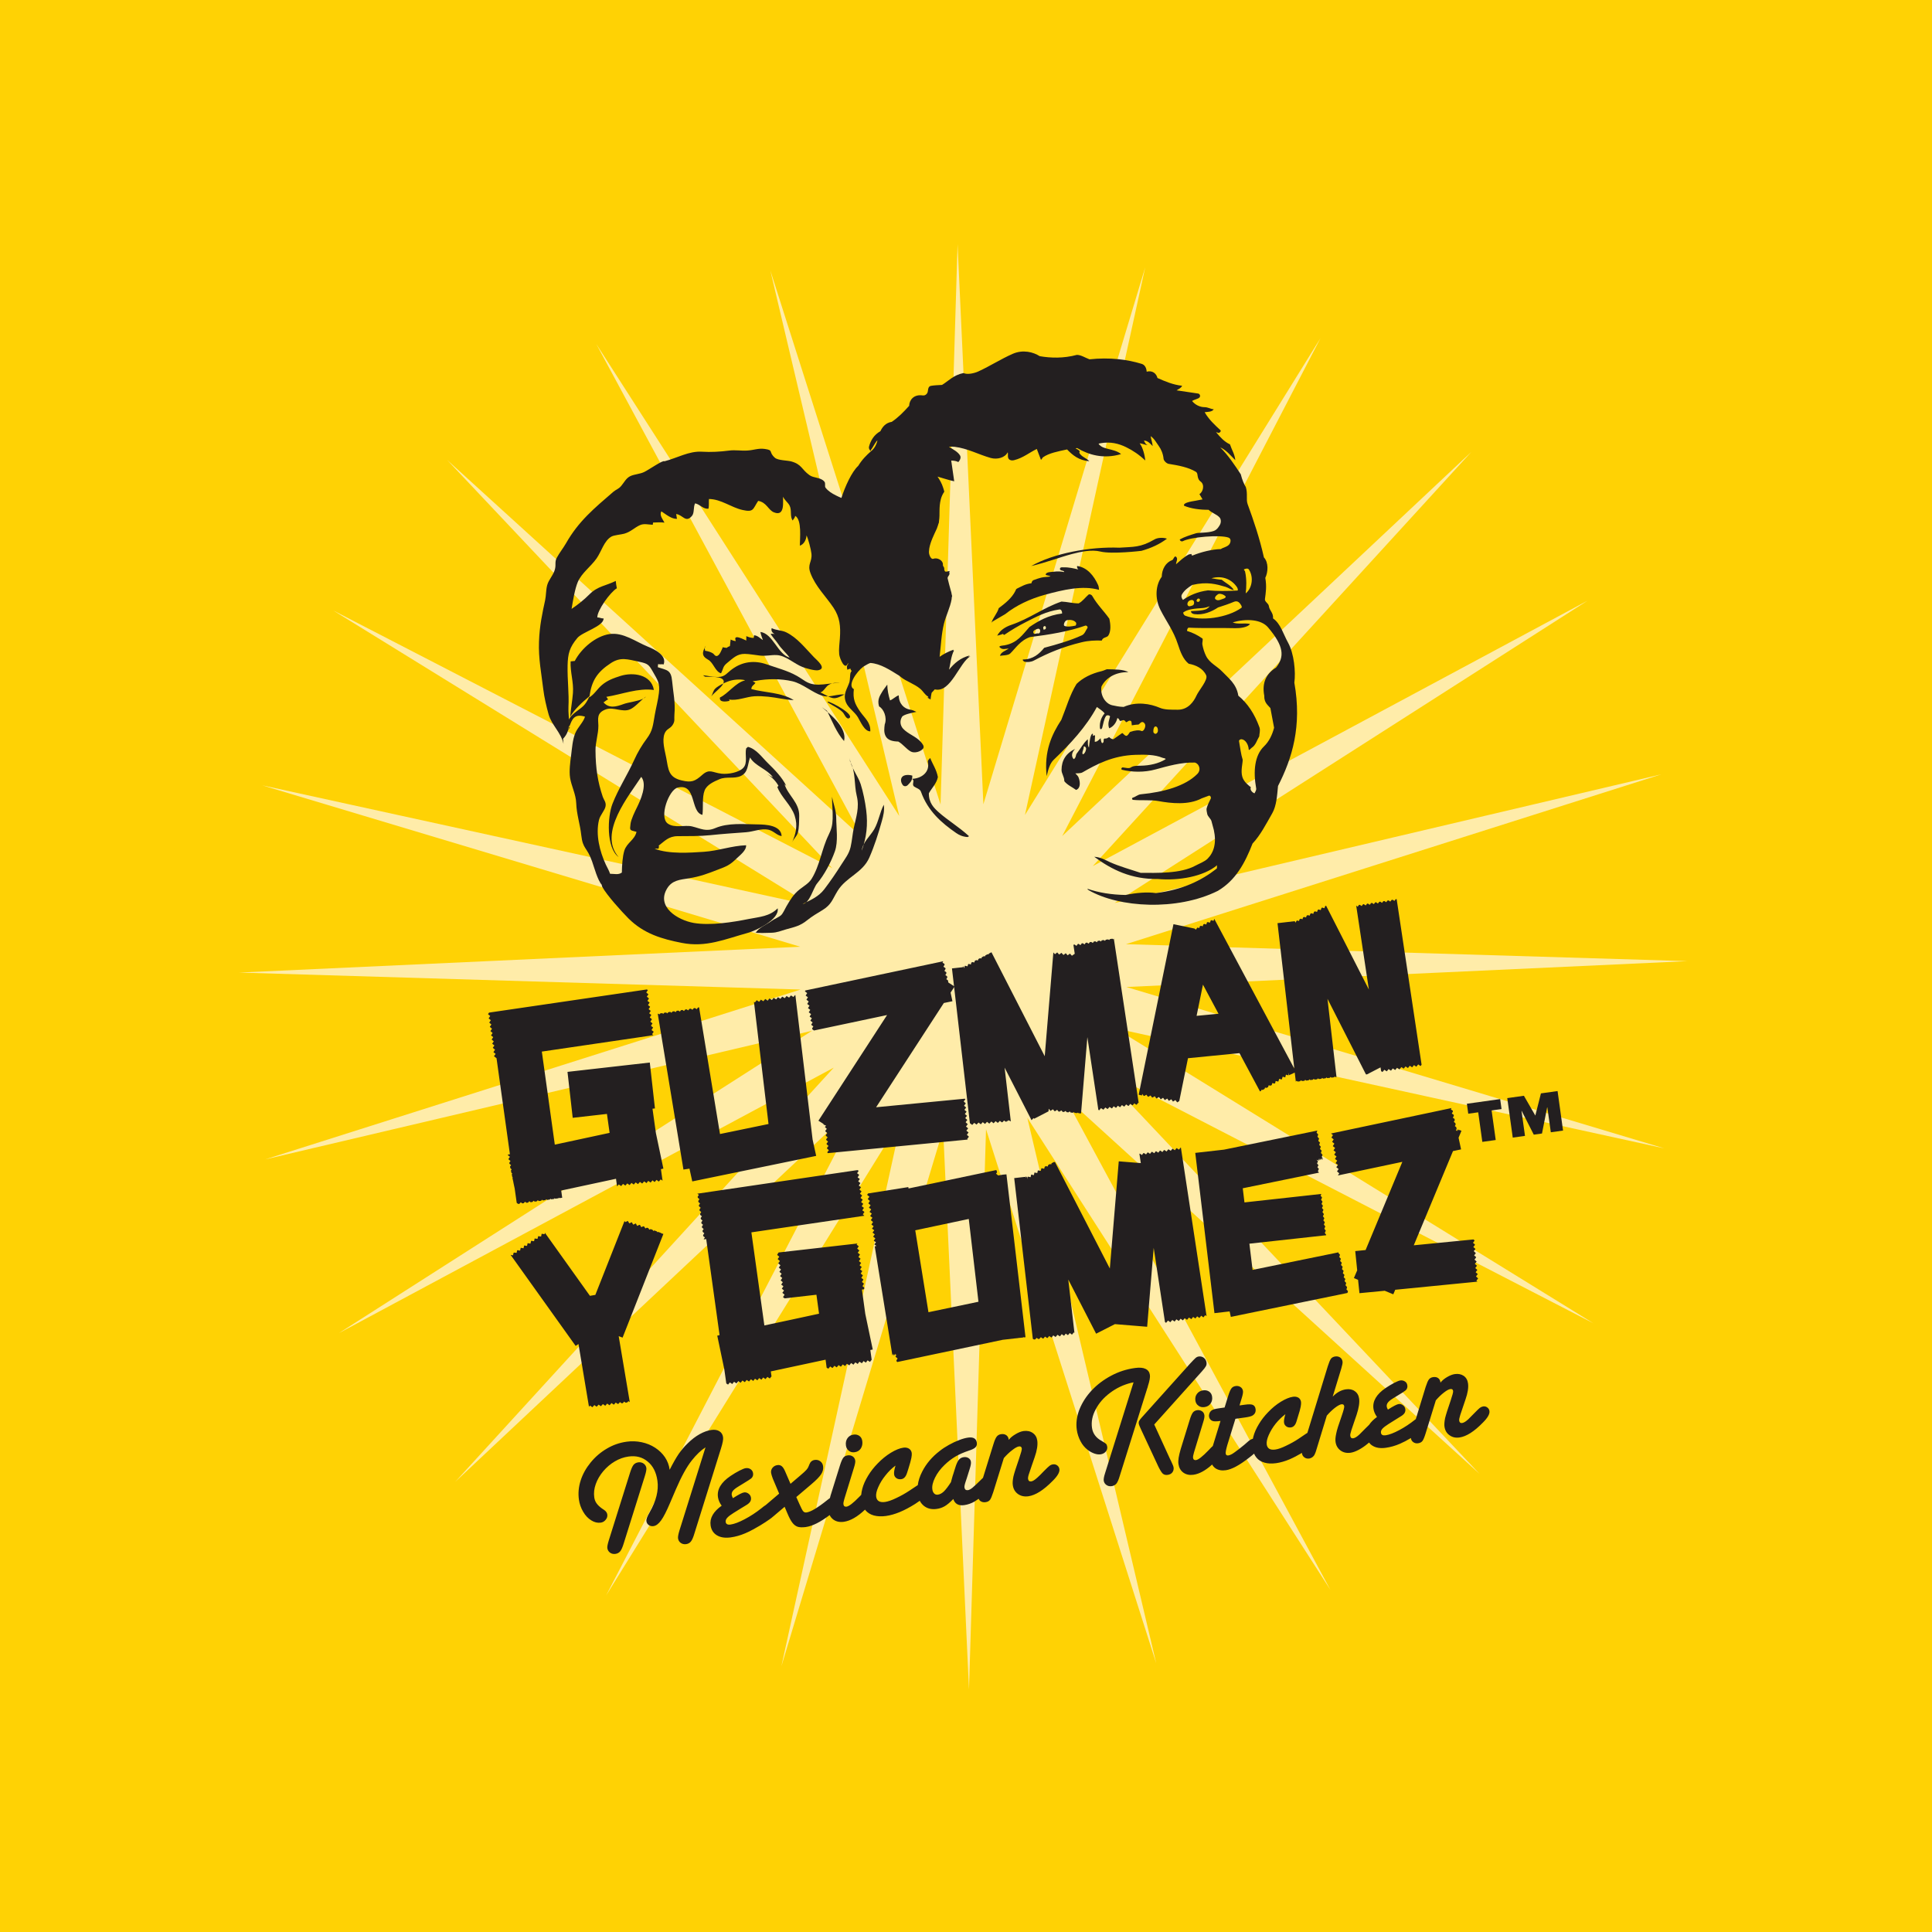 <svg width="60" height="60" viewBox="0 0 60 60" fill="none" xmlns="http://www.w3.org/2000/svg">
<rect width="60" height="60" fill="#FFD204"/>
<g clip-path="url(#clip0_168_212)">
<path fill-rule="evenodd" clip-rule="evenodd" d="M54.62 26.563C56.517 40.16 47.033 52.721 33.437 54.62C19.84 56.518 7.28 47.034 5.38 33.437C3.484 19.84 12.967 7.278 26.564 5.38C40.16 3.482 52.722 12.966 54.62 26.563Z" fill="#FFD204"/>
<path fill-rule="evenodd" clip-rule="evenodd" d="M29.21 24.986L29.738 7.585L30.54 24.976L35.565 8.304L31.831 25.309L41.008 10.503L32.988 25.964L45.695 14.033L33.937 26.898L49.305 18.653L34.615 28.043L51.596 24.047L34.968 29.322L52.408 29.849L34.979 30.652L51.688 35.664L34.643 31.937L49.483 41.095L33.986 33.093L45.946 45.77L33.053 34.039L41.316 49.374L31.904 34.713L35.908 51.658L30.622 35.068L30.093 52.468L29.29 35.078L24.266 51.75L28.002 34.744L18.823 49.55L26.843 34.089L14.137 46.02L25.894 33.156L10.526 41.401L25.219 32.011L8.235 36.006L24.864 30.731L7.423 30.204L24.854 29.402L8.144 24.389L25.189 28.118L10.349 18.959L25.845 26.961L13.886 14.284L26.779 26.013L18.517 10.681L27.927 25.341L23.923 8.397L29.21 24.986Z" fill="#FFECA9"/>
<path fill-rule="evenodd" clip-rule="evenodd" d="M20.07 30.822L20.119 30.75L20.09 30.728L20.064 30.732L15.189 31.447L15.155 31.495L15.224 31.553L15.175 31.626L15.243 31.684L15.193 31.757L15.261 31.817L15.211 31.889L15.28 31.948L15.231 32.021L15.299 32.081L15.249 32.156L15.317 32.21L15.268 32.285L15.335 32.34L15.285 32.412L15.354 32.468L15.304 32.541L15.373 32.6L15.323 32.675L15.392 32.73L15.34 32.802L15.42 32.864L15.836 35.846C15.816 35.85 15.792 35.854 15.777 35.858L15.768 35.871L15.836 35.925L15.791 35.993L15.796 36.007L15.854 36.056L15.817 36.11L15.822 36.143L15.872 36.184L15.84 36.228L15.851 36.281L15.89 36.315L15.867 36.352L15.882 36.423L15.91 36.446L15.893 36.471L15.91 36.557L15.926 36.569L15.915 36.585L15.938 36.691L15.945 36.697L15.94 36.704L15.984 36.912L16.047 37.356L16.093 37.39L16.132 37.385L16.173 37.338L16.223 37.373L16.266 37.365L16.304 37.322L16.351 37.354L16.4 37.348L16.437 37.305L16.48 37.337L16.536 37.328L16.57 37.29L16.608 37.318L16.671 37.309L16.701 37.274L16.737 37.3L16.805 37.291L16.832 37.259L16.864 37.281L16.939 37.27L16.964 37.243L16.99 37.264L17.073 37.253L17.094 37.228L17.118 37.246L17.207 37.234L17.224 37.212L17.247 37.227L17.341 37.214L17.357 37.195L17.374 37.209L17.46 37.197C17.46 37.197 17.438 37.033 17.429 36.973C17.586 36.938 18.95 36.646 19.131 36.608L19.163 36.845L19.217 36.783L19.291 36.835L19.349 36.767L19.421 36.819L19.481 36.752L19.552 36.804L19.612 36.736L19.682 36.788L19.741 36.721L19.813 36.773L19.874 36.705L19.944 36.756L20.006 36.689L20.078 36.742L20.131 36.673L20.206 36.726L20.264 36.657L20.33 36.71L20.39 36.642L20.459 36.695L20.52 36.627L20.576 36.667L20.526 36.309L20.602 36.292L20.37 35.191C20.37 35.191 20.287 34.593 20.264 34.432C20.293 34.428 20.34 34.423 20.34 34.423L20.18 32.998L17.624 33.288L17.786 34.715L18.849 34.594L18.932 35.182C18.775 35.216 17.41 35.51 17.23 35.548L16.827 32.658C16.999 32.633 19.79 32.223 20.291 32.149L20.252 32.116L20.302 32.042L20.233 31.988L20.283 31.912L20.216 31.856L20.265 31.782L20.197 31.728L20.247 31.654L20.179 31.596L20.228 31.521L20.161 31.468L20.21 31.394L20.143 31.34L20.191 31.267L20.124 31.212L20.174 31.137L20.106 31.082L20.155 31.008L20.087 30.951L20.138 30.881L20.07 30.822ZM20.542 38.309L20.532 38.292L20.438 38.257L20.413 38.267L20.398 38.241L20.322 38.213L20.289 38.229L20.268 38.194L20.207 38.171L20.164 38.19L20.138 38.144L20.091 38.126L20.042 38.151L20.009 38.094L19.977 38.083L19.915 38.111L19.877 38.044L19.858 38.038L19.787 38.071L19.748 37.996L19.747 37.995L19.664 38.032L19.621 37.956L19.543 37.993L19.497 37.916L19.416 37.954L19.396 37.916L18.489 40.214L18.321 40.243C18.263 40.161 17.097 38.525 16.923 38.285L16.913 38.329L16.822 38.316L16.804 38.402L16.714 38.39L16.693 38.474L16.604 38.462L16.586 38.547L16.495 38.534L16.473 38.622L16.386 38.608L16.367 38.693L16.282 38.68L16.277 38.683L16.258 38.766L16.176 38.752L16.17 38.758L16.152 38.839L16.07 38.826L16.06 38.834L16.043 38.909L15.964 38.9L15.949 38.91L15.932 38.985L15.858 38.972L17.877 41.798C17.877 41.798 17.961 41.74 17.965 41.739C18 41.956 18.242 43.387 18.291 43.688L18.324 43.651L18.398 43.703L18.458 43.636L18.529 43.687L18.591 43.622L18.662 43.672L18.724 43.605L18.797 43.657L18.857 43.589L18.929 43.642L18.992 43.573L19.058 43.621L19.071 43.618L19.122 43.558L19.183 43.6L19.207 43.596L19.253 43.544L19.305 43.58L19.343 43.576L19.383 43.528L19.428 43.561L19.479 43.553L19.517 43.514L19.555 43.542L19.558 43.541C19.558 43.541 19.26 41.76 19.214 41.495C19.225 41.5 19.335 41.541 19.335 41.541L20.602 38.322L20.557 38.306L20.542 38.309ZM25.574 34.905L25.577 34.924L25.659 34.96C25.659 34.951 25.619 34.997 25.618 35.002L25.677 35.056L25.631 35.119C25.631 35.124 25.632 35.13 25.633 35.136L25.69 35.188L25.644 35.251C25.645 35.256 25.644 35.261 25.645 35.269L25.703 35.32L25.657 35.382C25.659 35.388 25.658 35.396 25.659 35.402L25.716 35.455L25.67 35.515L25.672 35.536L25.73 35.588L25.683 35.647C25.685 35.654 25.684 35.66 25.685 35.669L25.741 35.72L25.695 35.78C25.697 35.79 25.697 35.796 25.698 35.802L25.709 35.812L30.055 35.39L30.038 35.373L30.091 35.3L30.026 35.242L30.079 35.17L30.011 35.113L30.067 35.042L30 34.985L30.054 34.913L29.988 34.851L30.041 34.781L29.976 34.723L30.031 34.652L29.964 34.596L30.018 34.525L29.951 34.466L30.006 34.396L29.94 34.339L29.994 34.265L29.928 34.206L29.982 34.138L29.962 34.121L27.208 34.387L29.312 31.149L29.579 31.094C29.579 31.094 29.534 30.881 29.521 30.827L29.645 30.637C29.645 30.637 29.548 30.576 29.49 30.537L29.452 30.513C29.451 30.502 29.442 30.462 29.44 30.445L29.389 30.409L29.42 30.355C29.417 30.343 29.415 30.332 29.413 30.32L29.359 30.282L29.393 30.222C29.389 30.213 29.387 30.201 29.386 30.191L29.33 30.153L29.366 30.088C29.362 30.08 29.361 30.072 29.359 30.063L29.299 30.023L29.336 29.958C29.335 29.949 29.333 29.944 29.331 29.936L29.27 29.896L29.293 29.852L29.213 29.87L25.014 30.759L24.996 30.786L25.068 30.842L25.02 30.917L25.091 30.972L25.044 31.046L25.115 31.102L25.068 31.178L25.14 31.233L25.092 31.307L25.164 31.363L25.116 31.437L25.189 31.495L25.145 31.567L25.145 31.572L25.214 31.622L25.169 31.69L25.173 31.704L25.237 31.752L25.197 31.812L25.199 31.832L25.259 31.877L25.222 31.935L25.227 31.965L25.279 32.003L27.549 31.523L25.417 34.804L25.574 34.905ZM26.779 37.587L26.83 37.512L26.761 37.46L26.81 37.386L26.742 37.331L26.793 37.257L26.724 37.203L26.775 37.127L26.706 37.072L26.756 36.999L26.689 36.943L26.739 36.871L26.67 36.818L26.72 36.742L26.652 36.687L26.703 36.615L26.634 36.564L26.683 36.486L26.617 36.435L26.667 36.361L26.634 36.339L26.57 36.347L21.656 37.071L21.704 37.108L21.666 37.166L21.671 37.197L21.722 37.24L21.685 37.297L21.69 37.33L21.741 37.375L21.703 37.431L21.709 37.464L21.76 37.508L21.723 37.563L21.727 37.597L21.777 37.641L21.742 37.696L21.745 37.729L21.797 37.773L21.76 37.827L21.766 37.861L21.816 37.904L21.78 37.96L21.784 37.994L21.834 38.037L21.798 38.09L21.803 38.126L21.853 38.167L21.817 38.221L21.823 38.256L21.873 38.301L21.836 38.355L21.84 38.389L21.892 38.43L21.855 38.483L21.856 38.49C21.856 38.49 21.902 38.483 21.932 38.481L22.347 41.463C22.318 41.47 22.275 41.48 22.275 41.48L22.495 42.532L22.556 42.964L22.61 43L22.667 42.932L22.741 42.982L22.797 42.912L22.871 42.962L22.929 42.892L23.001 42.943L23.058 42.873L23.131 42.925L23.188 42.855L23.262 42.904L23.321 42.835L23.393 42.886L23.448 42.817L23.521 42.867L23.577 42.797L23.646 42.848L23.703 42.778L23.772 42.83L23.833 42.761L23.905 42.81L23.96 42.745L23.938 42.59C24.096 42.557 25.457 42.264 25.639 42.226L25.672 42.474L25.713 42.501L25.734 42.498L25.782 42.437L25.846 42.481L25.86 42.48L25.913 42.416L25.983 42.463L25.988 42.462L26.042 42.395L26.115 42.444L26.172 42.374L26.245 42.423L26.302 42.353L26.376 42.402L26.432 42.33L26.505 42.381L26.563 42.309L26.637 42.359L26.689 42.288L26.766 42.337L26.819 42.269L26.89 42.318L26.944 42.247L27.017 42.295L27.071 42.229L27.029 41.926C27.056 41.92 27.104 41.91 27.104 41.91L26.872 40.803C26.872 40.803 26.791 40.209 26.768 40.048C26.785 40.047 26.806 40.044 26.825 40.042L26.841 40.015L26.838 39.984L26.784 39.942L26.826 39.879L26.823 39.856L26.767 39.813L26.811 39.747L26.81 39.733L26.748 39.684L26.796 39.613L26.795 39.606L26.731 39.55L26.779 39.476L26.711 39.422L26.762 39.348L26.695 39.294L26.744 39.221L26.675 39.166L26.726 39.091L26.659 39.037L26.708 38.962L26.638 38.904L26.688 38.834L26.621 38.777L26.67 38.705L26.603 38.652L26.627 38.618L24.181 38.897L24.139 38.959L24.141 38.978L24.201 39.029L24.154 39.097L24.156 39.108L24.219 39.161L24.169 39.233V39.235L24.237 39.294L24.186 39.366L24.255 39.424L24.205 39.498L24.275 39.556L24.226 39.63L24.294 39.69L24.244 39.764L24.311 39.819L24.261 39.893L24.33 39.949L24.279 40.019L24.349 40.078L24.296 40.149L24.366 40.208L24.316 40.283L24.366 40.322C24.582 40.298 25.222 40.224 25.355 40.209L25.436 40.798C25.279 40.832 23.918 41.127 23.738 41.163L23.335 38.272C23.513 38.247 26.538 37.8 26.845 37.756L26.796 37.712L26.846 37.639L26.779 37.587ZM25.236 35.389C25.237 35.389 24.701 30.904 24.701 30.904L24.689 30.905L24.639 30.963L24.572 30.918L24.559 30.919L24.506 30.982L24.43 30.934L24.425 30.934L24.371 31L24.293 30.951L24.237 31.02L24.16 30.969L24.104 31.038L24.027 30.988L23.972 31.057L23.896 31.007L23.84 31.075L23.766 31.024L23.706 31.094L23.631 31.045L23.576 31.112L23.5 31.062L23.445 31.131L23.413 31.11L23.419 31.149C23.419 31.149 23.847 34.733 23.867 34.907C23.714 34.94 22.538 35.183 22.36 35.218C22.329 35.02 21.721 31.342 21.711 31.285L21.709 31.284L21.678 31.288L21.637 31.342L21.582 31.305L21.546 31.31L21.505 31.359L21.452 31.325L21.411 31.331L21.372 31.379L21.324 31.346L21.28 31.352L21.242 31.398L21.195 31.365L21.148 31.372L21.114 31.415L21.068 31.385L21.015 31.392L20.981 31.434L20.939 31.405L20.885 31.413L20.855 31.452L20.813 31.424L20.753 31.435L20.726 31.471L20.685 31.444L20.624 31.453L20.599 31.488L20.565 31.463L20.503 31.473L20.479 31.504L20.446 31.483L20.427 31.484L21.225 36.322C21.225 36.322 21.37 36.301 21.412 36.293L21.499 36.69L25.347 35.897L25.236 35.389ZM37.161 31.548C37.196 31.376 37.296 30.89 37.359 30.579C37.51 30.861 37.75 31.312 37.842 31.483C37.661 31.5 37.326 31.533 37.161 31.548ZM43.375 27.923L43.343 27.927L43.304 27.979L43.25 27.942L43.217 27.948L43.176 28L43.123 27.962L43.089 27.968L43.05 28.019L42.992 27.982L42.961 27.987L42.919 28.039L42.865 28.001L42.834 28.007L42.792 28.06L42.736 28.021L42.707 28.025L42.667 28.079L42.609 28.041L42.581 28.045L42.538 28.099L42.481 28.061L42.456 28.064L42.414 28.12L42.353 28.079L42.329 28.084L42.289 28.138L42.228 28.099L42.204 28.102L42.164 28.159L42.118 28.125C42.135 28.246 42.395 29.96 42.512 30.732C42.139 30.003 41.235 28.23 41.184 28.129L41.179 28.128C41.173 28.129 41.165 28.134 41.155 28.14L41.13 28.206L41.065 28.186L41.04 28.197L41.016 28.264L40.951 28.244C40.943 28.249 40.934 28.255 40.924 28.258L40.902 28.32L40.839 28.303L40.807 28.319L40.785 28.381L40.725 28.361C40.714 28.367 40.704 28.372 40.693 28.378L40.674 28.436L40.612 28.42C40.602 28.425 40.59 28.431 40.579 28.437L40.56 28.493L40.501 28.476C40.489 28.484 40.476 28.489 40.465 28.495L40.449 28.55L40.398 28.53C40.382 28.537 40.37 28.544 40.358 28.55L40.341 28.604L40.288 28.586C40.273 28.595 40.264 28.601 40.26 28.602C40.259 28.602 40.237 28.655 40.237 28.655L40.209 28.608C40.067 28.625 39.674 28.67 39.674 28.67C39.674 28.67 40.133 32.651 40.196 33.187C40.185 33.167 37.823 28.743 37.71 28.535L37.688 28.598L37.615 28.577C37.611 28.58 37.605 28.581 37.602 28.584L37.576 28.654L37.506 28.635C37.499 28.639 37.491 28.643 37.483 28.647L37.462 28.711L37.398 28.693C37.387 28.698 37.38 28.704 37.37 28.71L37.351 28.767L37.295 28.75C37.284 28.755 37.274 28.762 37.262 28.767L37.245 28.822L37.191 28.805C37.176 28.814 37.139 28.872 37.139 28.872L37.097 28.837L36.443 28.701L35.363 33.998L35.466 34.02L35.472 33.971L35.515 34.029L35.539 34.035L35.602 33.997L35.646 34.056L35.665 34.06L35.732 34.021L35.779 34.084L35.791 34.086L35.861 34.045L35.911 34.113L35.919 34.113L35.992 34.069L36.046 34.139L36.049 34.14L36.12 34.092L36.174 34.164L36.25 34.117L36.301 34.188L36.376 34.139L36.428 34.211L36.504 34.164L36.559 34.236L36.623 34.195C36.675 33.944 36.871 32.98 36.894 32.864C37.032 32.849 38.472 32.709 38.493 32.706L39.13 33.895L39.167 33.874L39.177 33.842L39.214 33.849C39.232 33.841 39.251 33.829 39.273 33.816L39.287 33.775L39.334 33.786C39.349 33.777 39.366 33.767 39.382 33.759L39.399 33.706L39.46 33.716C39.472 33.712 39.482 33.705 39.495 33.698L39.512 33.636L39.579 33.651C39.586 33.648 39.593 33.645 39.601 33.64L39.617 33.571L39.695 33.589C39.698 33.587 39.7 33.586 39.702 33.586L39.726 33.504L39.807 33.525L39.834 33.438L39.915 33.459L39.936 33.374L40.013 33.398L40.031 33.316L40.033 33.391C40.033 33.391 40.205 33.312 40.209 33.31C40.21 33.323 40.24 33.563 40.243 33.592L40.267 33.564L40.301 33.589L40.374 33.58L40.401 33.55L40.435 33.572L40.507 33.566L40.535 33.534L40.564 33.558L40.641 33.549L40.666 33.52L40.695 33.543L40.771 33.533L40.798 33.504L40.827 33.527L40.902 33.52L40.929 33.489L40.959 33.511L41.035 33.504L41.06 33.475L41.09 33.498L41.169 33.486L41.193 33.46L41.222 33.482L41.299 33.473L41.322 33.446L41.35 33.467L41.429 33.457L41.452 33.431L41.478 33.452L41.506 33.449L41.226 31.019C41.548 31.65 42.419 33.362 42.42 33.365L42.451 33.367C42.524 33.328 42.759 33.207 42.874 33.148C42.876 33.161 42.886 33.225 42.892 33.266L42.935 33.292L42.992 33.223L43.068 33.272L43.123 33.202L43.199 33.251L43.254 33.181L43.329 33.231L43.387 33.161L43.462 33.211L43.521 33.139L43.594 33.188L43.65 33.119L43.725 33.169L43.782 33.097L43.855 33.147L43.913 33.078L43.985 33.128L44.044 33.056L44.115 33.107L44.149 33.067L43.375 27.927L43.375 27.923ZM43.906 38.674C44.023 38.392 45.086 35.839 45.124 35.748C45.182 35.737 45.375 35.695 45.375 35.695C45.375 35.695 45.308 35.383 45.297 35.333C45.313 35.297 45.387 35.118 45.387 35.118C45.387 35.118 45.365 35.108 45.337 35.098L45.339 35.105L45.333 35.096C45.329 35.095 45.325 35.092 45.321 35.092L45.322 35.109L45.314 35.088C45.31 35.086 45.306 35.085 45.301 35.084L45.304 35.112L45.291 35.078C45.288 35.076 45.283 35.075 45.28 35.075L45.272 35.12L45.256 35.072L45.251 35.125L45.213 35.102L45.238 35.058L45.236 35.057C45.235 35.046 45.231 35.027 45.225 35.002L45.182 34.973L45.207 34.924C45.205 34.91 45.201 34.892 45.197 34.877L45.15 34.843L45.179 34.788C45.176 34.775 45.173 34.761 45.171 34.747L45.119 34.711L45.151 34.653C45.147 34.641 45.145 34.63 45.144 34.619L45.087 34.581L45.122 34.518C45.12 34.51 45.12 34.498 45.117 34.492L45.057 34.453L45.078 34.411L44.996 34.429L41.336 35.202L41.397 35.252L41.348 35.327L41.419 35.385L41.37 35.46L41.441 35.517L41.391 35.594L41.463 35.65L41.413 35.724L41.486 35.782L41.434 35.858L41.507 35.916L41.458 35.99L41.528 36.046L41.478 36.122L41.552 36.178L41.5 36.248L41.571 36.305L41.522 36.38L41.593 36.438L41.549 36.505C41.925 36.425 43.275 36.14 43.551 36.082C43.421 36.395 42.454 38.718 42.41 38.821C42.334 38.83 42.088 38.854 42.088 38.854C42.088 38.854 42.144 39.405 42.149 39.451C42.132 39.486 42.047 39.691 42.047 39.691C42.047 39.691 42.162 39.738 42.176 39.746C42.186 39.832 42.219 40.161 42.219 40.161C42.219 40.161 42.955 40.092 43.004 40.086C43.041 40.102 43.27 40.196 43.27 40.196C43.27 40.196 43.32 40.076 43.33 40.055C43.439 40.044 45.588 39.833 45.883 39.803L45.85 39.774L45.905 39.703L45.838 39.639L45.894 39.568L45.827 39.51L45.881 39.439L45.815 39.38L45.868 39.311L45.867 39.307L45.803 39.25L45.856 39.181L45.855 39.174L45.791 39.119L45.843 39.05L45.842 39.041L45.781 38.986L45.83 38.923L45.829 38.912L45.768 38.855L45.819 38.794L45.815 38.779L45.755 38.728L45.804 38.665L45.804 38.646L45.744 38.596L45.791 38.536L45.79 38.518L45.76 38.492C45.553 38.512 44.172 38.649 43.906 38.674ZM36.671 35.638L36.666 35.638L36.614 35.703L36.544 35.657L36.537 35.657L36.486 35.721L36.417 35.674L36.409 35.678L36.359 35.739L36.291 35.694L36.279 35.697L36.229 35.76L36.161 35.715L36.148 35.717L36.099 35.778L36.036 35.733L36.021 35.735L35.971 35.797L35.906 35.754L35.892 35.755L35.846 35.815L35.782 35.771L35.763 35.774L35.715 35.833L35.655 35.79L35.637 35.793L35.591 35.852L35.529 35.81L35.507 35.813L35.464 35.87L35.402 35.828L35.385 35.831L35.429 36.121L34.744 36.066C34.744 36.066 34.514 38.816 34.467 39.395L32.76 36.081L32.758 36.091L32.734 36.086L32.665 36.121L32.658 36.124L32.648 36.16L32.605 36.152C32.59 36.161 32.572 36.168 32.552 36.18L32.54 36.227L32.48 36.216C32.469 36.222 32.457 36.227 32.446 36.233L32.428 36.297L32.353 36.28L32.34 36.287L32.322 36.362L32.232 36.348L32.213 36.43L32.126 36.414L32.107 36.496L32.025 36.476L32.006 36.559L31.919 36.541L31.905 36.62L31.901 36.548L31.844 36.573L31.886 36.528L31.832 36.555L31.823 36.55L31.497 36.587L32.075 41.578L32.111 41.599L32.151 41.596L32.192 41.548L32.248 41.585L32.278 41.581L32.325 41.527L32.384 41.569L32.407 41.566L32.454 41.509L32.519 41.553L32.533 41.552L32.583 41.49L32.651 41.538L32.658 41.537L32.71 41.472L32.782 41.522L32.842 41.453L32.918 41.503L32.972 41.433L33.046 41.484L33.097 41.416L33.166 41.465L33.224 41.398L33.291 41.449L33.349 41.379L33.368 41.394C33.339 41.156 33.239 40.266 33.176 39.737C33.475 40.316 34.041 41.419 34.041 41.419L34.625 41.122C34.679 41.127 35.626 41.204 35.626 41.204C35.626 41.204 35.753 39.681 35.829 38.753C35.951 39.557 36.138 40.792 36.179 41.057L36.214 41.082L36.273 41.011L36.345 41.062L36.407 40.993L36.479 41.042L36.534 40.973L36.609 41.023L36.665 40.954L36.736 41.006L36.792 40.937L36.864 40.988L36.924 40.917L36.999 40.967L37.054 40.898L37.124 40.947L37.179 40.88L37.248 40.931L37.305 40.861L37.372 40.913L37.43 40.844L37.471 40.874L36.674 35.64L36.671 35.638Z" fill="#231F20"/>
<path fill-rule="evenodd" clip-rule="evenodd" d="M34.591 29.15L34.574 29.171L34.545 29.152L34.47 29.164L34.447 29.194L34.415 29.174L34.343 29.183L34.317 29.219L34.279 29.194L34.218 29.202L34.19 29.239L34.151 29.213L34.093 29.221L34.064 29.262L34.018 29.234L33.971 29.239L33.939 29.284L33.889 29.253L33.845 29.259L33.81 29.306L33.756 29.273L33.719 29.279L33.681 29.33L33.627 29.293L33.596 29.296L33.554 29.352L33.496 29.312L33.473 29.316L33.431 29.374L33.365 29.331L33.348 29.335L33.337 29.35C33.336 29.354 33.367 29.557 33.377 29.62L33.289 29.681L33.228 29.615L33.157 29.668L33.098 29.603L33.027 29.658L32.964 29.591L32.893 29.644L32.833 29.578L32.763 29.634L32.713 29.579C32.696 29.779 32.445 32.802 32.445 32.802L30.791 29.573L30.711 29.614L30.7 29.641L30.674 29.633C30.655 29.642 30.631 29.654 30.602 29.67L30.59 29.702L30.554 29.695C30.535 29.706 30.514 29.716 30.491 29.728L30.477 29.768L30.434 29.757C30.416 29.765 30.4 29.774 30.384 29.784L30.369 29.829L30.316 29.817C30.302 29.826 30.287 29.832 30.273 29.84L30.259 29.891L30.199 29.878C30.189 29.883 30.176 29.889 30.165 29.894L30.151 29.953L30.087 29.935C30.081 29.939 30.072 29.942 30.065 29.946L30.047 30.011L29.974 29.992C29.969 29.995 29.963 29.997 29.96 30L29.945 30.069L29.918 30.008L29.899 30.039C29.899 30.039 29.888 30.038 29.887 30.039C29.855 30.042 29.564 30.075 29.564 30.075L30.121 34.882L30.194 34.936L30.255 34.871L30.328 34.925L30.389 34.861L30.46 34.916L30.52 34.85L30.591 34.905L30.653 34.839L30.724 34.895L30.788 34.829L30.855 34.883L30.86 34.882L30.919 34.819L30.981 34.867L30.997 34.866L31.052 34.809L31.107 34.852H31.12L31.134 34.849L31.138 34.845L31.182 34.798L31.221 34.828L31.22 34.825L31.223 34.829L31.233 34.837L31.242 34.837L31.24 34.822L31.247 34.836L31.262 34.835V34.816L31.281 34.824L31.315 34.787L31.332 34.801L31.351 34.817L31.352 34.812L31.35 34.796L31.356 34.808L31.367 34.793L31.368 34.822L31.391 34.819L31.199 33.156L32.034 34.786L32.041 34.782L32.097 34.724L32.12 34.742C32.246 34.678 32.472 34.561 32.562 34.514L32.569 34.432L32.623 34.497C32.624 34.498 32.626 34.499 32.628 34.498L32.699 34.45L32.749 34.508C32.756 34.509 32.76 34.511 32.766 34.51L32.83 34.466L32.875 34.52C32.885 34.52 32.895 34.521 32.906 34.523L32.961 34.484L33.001 34.53C33.014 34.531 33.029 34.533 33.044 34.533L33.093 34.501L33.126 34.54C33.148 34.541 33.165 34.544 33.183 34.545L33.221 34.516L33.251 34.551L33.32 34.557L33.351 34.536L33.372 34.561C33.402 34.563 33.429 34.565 33.454 34.568L33.478 34.552L33.496 34.572C33.543 34.575 33.573 34.578 33.573 34.578L33.769 32.209L34.11 34.466L34.135 34.481L34.139 34.48L34.193 34.414L34.264 34.461H34.269L34.327 34.394L34.395 34.441L34.401 34.439L34.458 34.376L34.526 34.422L34.536 34.421L34.586 34.356L34.654 34.403L34.665 34.401L34.715 34.339L34.779 34.383L34.79 34.382L34.842 34.319L34.906 34.364L34.92 34.362L34.973 34.299L35.038 34.344L35.054 34.341L35.102 34.281L35.164 34.324L35.181 34.322L35.226 34.265L35.284 34.307L35.302 34.305L35.351 34.246L35.363 34.254L34.591 29.15ZM41.072 35.961L41.048 35.932L41.072 35.86L41.022 35.807L41.045 35.735L40.994 35.681L41.019 35.611L40.969 35.557L40.993 35.484L40.941 35.431L40.965 35.358L40.915 35.302L40.939 35.233L40.887 35.177L40.911 35.111L40.841 35.125C40.841 35.125 38.024 35.703 38.014 35.703C38.004 35.706 37.12 35.804 37.12 35.804L37.716 40.781C37.716 40.781 38.067 40.741 38.187 40.727C38.196 40.761 38.225 40.897 38.225 40.897L41.846 40.154L41.864 40.098L41.815 40.045L41.836 39.972L41.786 39.915L41.808 39.843L41.757 39.788L41.781 39.719L41.73 39.666L41.754 39.595L41.703 39.541L41.727 39.468L41.676 39.414L41.697 39.341L41.646 39.285L41.671 39.216L41.619 39.161L41.642 39.092L41.592 39.037L41.615 38.967L41.564 38.911L41.57 38.892C41.243 38.959 39.093 39.4 38.9 39.438C38.881 39.282 38.819 38.767 38.801 38.624C38.973 38.604 40.77 38.408 41.182 38.362L41.187 38.35L41.143 38.29L41.173 38.219L41.129 38.159L41.159 38.088L41.114 38.029L41.144 37.959L41.098 37.899L41.129 37.832L41.084 37.773L41.115 37.705L41.069 37.641L41.102 37.574L41.054 37.514L41.086 37.447L41.042 37.388L41.072 37.319L41.027 37.261L41.058 37.192L41.013 37.132L41.035 37.079C40.63 37.125 38.818 37.323 38.648 37.342C38.635 37.223 38.607 37.013 38.595 36.903C38.735 36.876 40.332 36.547 40.963 36.418L40.928 36.373L40.959 36.302L40.913 36.249L40.946 36.187L40.902 36.133L40.931 36.066L40.888 36.017L40.955 36.044L40.957 35.982L40.981 36.039L40.987 35.977L41.012 36.033L41.017 35.971L41.047 36.028L41.047 35.966L41.07 36.024L41.072 35.961ZM30.387 40.427C30.23 40.46 29.015 40.715 28.834 40.752C28.804 40.563 28.452 38.38 28.424 38.208C28.587 38.172 29.898 37.896 30.086 37.856C30.109 38.056 30.366 40.259 30.387 40.427ZM31.146 36.48L31.004 36.504L30.994 36.498C30.99 36.499 30.986 36.5 30.981 36.5L30.98 36.486L30.933 36.451L30.964 36.409C30.957 36.385 30.953 36.365 30.951 36.35L30.933 36.338L30.845 36.357L28.215 36.909C28.213 36.888 28.209 36.866 28.209 36.866L26.958 37.064L26.929 37.107L27 37.166L26.947 37.238L27.017 37.296L26.967 37.371L27.038 37.43L26.985 37.505L27.056 37.558L27.004 37.636L27.075 37.691L27.023 37.763L27.095 37.819L27.043 37.891L27.113 37.952L27.062 38.027L27.132 38.084L27.08 38.155L27.151 38.208L27.097 38.277L27.168 38.336L27.116 38.401V38.404L27.185 38.461L27.136 38.526L27.137 38.532L27.204 38.581L27.156 38.639L27.155 38.647L27.219 38.691L27.166 38.709L27.715 42.1L27.714 42.099L27.73 42.05L27.755 42.095C27.758 42.094 27.759 42.095 27.763 42.094L27.764 42.043L27.786 42.09C27.788 42.091 27.788 42.09 27.788 42.09L27.804 42.037L27.819 42.086C27.82 42.086 27.82 42.085 27.823 42.085L27.856 42.055L27.812 42.124C27.811 42.129 27.813 42.133 27.813 42.137L27.876 42.188L27.838 42.249C27.84 42.261 27.845 42.271 27.846 42.281L27.866 42.299L31.138 41.609L31.514 41.566L31.517 41.563L31.52 41.566L31.646 41.552L31.653 41.543L31.661 41.55L31.778 41.537L31.787 41.523L31.802 41.534L31.848 41.529L31.256 36.47C31.256 36.47 31.206 36.474 31.146 36.48ZM34.175 17.129C34.537 17.217 35.447 17.107 35.447 17.107C35.754 17.021 36.014 16.9 36.241 16.729C36.131 16.69 35.958 16.692 35.855 16.752C35.414 17.01 35.2 16.978 34.765 17.009C33.841 16.974 32.727 17.182 32.023 17.579C32.501 17.468 32.87 17.318 33.289 17.206C33.581 17.128 33.911 17.064 34.175 17.129ZM32.46 18.468C33.007 18.32 33.613 18.172 34.132 18.318C34.125 18.27 34.125 18.216 34.103 18.169C33.97 17.873 33.764 17.628 33.464 17.579C33.428 17.574 33.459 17.671 33.49 17.686C33.349 17.651 33.197 17.614 33.028 17.619C32.989 17.619 32.921 17.606 32.917 17.668C32.911 17.736 33.055 17.708 33.048 17.766C32.946 17.744 32.839 17.74 32.729 17.755C32.645 17.765 32.505 17.759 32.476 17.832C32.458 17.877 32.576 17.862 32.624 17.902C32.527 17.921 32.432 17.914 32.334 17.939C32.263 17.956 32.182 17.985 32.097 18.016C32.055 18.032 32.04 18.078 32.032 18.114C31.841 18.134 31.725 18.213 31.583 18.279C31.548 18.295 31.538 18.344 31.536 18.347C31.421 18.581 31.206 18.744 31.017 18.887C30.968 19.055 30.841 19.176 30.793 19.333C30.805 19.332 30.815 19.309 30.826 19.301L31.217 19.073C31.555 18.804 31.977 18.601 32.46 18.468ZM28.283 23.338C28.396 23.402 28.595 23.345 28.667 23.248C28.72 23.18 28.64 23.087 28.589 23.032C28.436 22.864 28.205 22.799 28.048 22.632C27.964 22.541 27.926 22.393 28.021 22.25C28.098 22.184 28.278 22.146 28.46 22.107C28.386 22.07 28.328 22.048 28.269 22.039C28.075 22.011 27.915 21.856 27.911 21.594C27.816 21.624 27.716 21.73 27.64 21.751C27.592 21.588 27.556 21.426 27.556 21.261C27.516 21.316 27.423 21.437 27.399 21.481C27.333 21.597 27.235 21.72 27.3 21.939C27.442 22.012 27.559 22.283 27.476 22.498C27.462 22.612 27.443 22.741 27.503 22.859C27.574 22.996 27.736 23.026 27.896 23.029C28.044 23.111 28.14 23.257 28.283 23.338ZM28.017 24.128C27.952 24.206 27.989 24.316 28.032 24.375C28.074 24.433 28.149 24.427 28.194 24.378C28.248 24.32 28.317 24.263 28.328 24.162C28.329 24.151 28.331 24.119 28.334 24.089C28.239 24.055 28.078 24.054 28.017 24.128ZM29.146 25.22C29.005 25.092 28.842 24.934 28.847 24.636C28.932 24.478 29.085 24.337 29.127 24.133C29.081 23.889 28.962 23.734 28.889 23.541C28.861 23.568 28.804 23.614 28.816 23.668C28.882 23.977 28.625 24.172 28.334 24.187C28.334 24.208 28.356 24.212 28.362 24.228C28.383 24.28 28.318 24.378 28.39 24.428C28.459 24.477 28.57 24.499 28.601 24.587C28.816 25.19 29.243 25.558 29.695 25.87C29.783 25.931 29.889 25.983 30.044 25.995C30.051 25.995 30.1 25.974 30.089 25.964C29.768 25.671 29.432 25.475 29.146 25.22ZM33.397 19.43C33.269 19.455 33.149 19.475 33.059 19.439C33.013 19.42 33.059 19.273 33.14 19.258C33.241 19.242 33.357 19.256 33.414 19.333C33.436 19.363 33.416 19.427 33.397 19.43ZM32.48 19.512C32.47 19.553 32.434 19.55 32.407 19.553C32.407 19.524 32.384 19.486 32.412 19.459C32.454 19.419 32.491 19.463 32.48 19.512ZM32.241 19.672C32.193 19.66 32.129 19.707 32.105 19.672C32.056 19.605 32.129 19.568 32.158 19.555C32.2 19.535 32.277 19.493 32.302 19.57C32.315 19.61 32.29 19.683 32.241 19.672ZM32.111 20.513C32.549 20.278 33.023 20.083 33.592 19.946C33.81 19.893 34.009 19.887 34.217 19.893C34.252 19.778 34.379 19.812 34.425 19.73C34.501 19.601 34.495 19.409 34.451 19.214C34.281 18.973 34.077 18.782 33.924 18.512C33.898 18.465 33.836 18.442 33.804 18.467C33.702 18.556 33.619 18.677 33.498 18.739C33.302 18.737 33.152 18.69 32.965 18.682C32.396 18.876 31.982 19.21 31.405 19.406C31.213 19.471 31.055 19.577 30.969 19.741C31.002 19.731 31.085 19.714 31.131 19.692C31.173 19.672 31.155 19.74 31.203 19.707C31.397 19.575 31.627 19.434 31.88 19.308C32.184 19.155 32.488 18.986 32.903 18.927C32.954 18.921 32.986 18.978 32.985 19.053C32.551 19.105 32.244 19.287 31.969 19.474C31.759 19.705 31.6 19.969 31.194 20.041C31.145 20.049 31.002 20.055 31.046 20.102C31.133 20.195 31.236 20.142 31.325 20.141C31.247 20.206 31.077 20.248 31.057 20.367C31.126 20.352 31.31 20.358 31.373 20.295C31.538 20.136 31.687 19.887 31.989 19.785C32.565 19.714 33.203 19.61 33.706 19.429C33.74 19.417 33.794 19.466 33.771 19.502C33.72 19.576 33.686 19.69 33.6 19.729C33.248 19.891 32.835 20.01 32.429 20.118C32.275 20.31 32.076 20.477 31.782 20.48C31.727 20.481 31.796 20.546 31.817 20.551C31.912 20.57 32.023 20.56 32.111 20.513ZM18.307 21.621C18.306 21.624 18.305 21.628 18.304 21.632C18.307 21.627 18.31 21.621 18.312 21.615C18.31 21.617 18.308 21.619 18.307 21.621ZM24.363 24.351C24.38 24.373 24.398 24.39 24.418 24.406C24.296 24.15 24.055 23.9 23.854 23.706C23.661 23.518 23.491 23.261 23.228 23.194C23.206 23.215 23.197 23.223 23.173 23.242C23.126 23.431 23.23 23.695 23.081 23.849C22.944 23.993 22.614 24.049 22.41 24.028C22.122 23.996 22.038 23.863 21.812 24.062C21.582 24.266 21.477 24.311 21.166 24.236C20.757 24.138 20.759 23.903 20.689 23.527C20.649 23.314 20.552 23.004 20.639 22.782C20.699 22.63 20.808 22.638 20.888 22.516C20.971 22.39 20.932 22.332 20.945 22.186C20.979 21.802 20.905 21.508 20.873 21.149C20.841 20.803 20.718 20.816 20.43 20.721C20.43 20.686 20.433 20.659 20.439 20.624C20.487 20.641 20.561 20.619 20.61 20.635C20.718 20.345 20.309 20.159 20.118 20.082C19.745 19.931 19.354 19.628 18.926 19.692C18.504 19.756 18.059 20.127 17.85 20.527L17.721 20.54C17.705 20.876 17.82 21.184 17.793 21.525C17.774 21.774 17.727 22.008 17.708 22.26C17.822 22.049 18.078 21.809 18.307 21.621C18.377 21.132 18.55 20.869 18.97 20.594C19.275 20.395 19.485 20.475 19.849 20.551C20.125 20.609 20.151 20.642 20.279 20.867C20.424 21.122 20.499 21.217 20.463 21.523C20.435 21.758 20.375 21.968 20.336 22.194C20.277 22.528 20.271 22.69 20.09 22.933C19.939 23.136 19.802 23.362 19.695 23.602C19.475 24.084 19.204 24.494 19.021 24.963C18.865 25.36 18.821 26.324 19.211 26.617C18.557 25.872 19.551 24.691 19.914 24.126C20.115 24.367 19.88 24.875 19.783 25.07C19.719 25.2 19.596 25.448 19.581 25.591C19.56 25.787 19.54 25.779 19.767 25.833C19.715 26.082 19.464 26.171 19.388 26.421C19.333 26.603 19.317 26.864 19.312 27.098C19.204 27.177 19.085 27.136 18.946 27.136C18.916 27.038 18.858 26.944 18.814 26.85C18.625 26.439 18.493 25.923 18.602 25.465C18.64 25.31 18.785 25.166 18.806 25.041C18.83 24.914 18.754 24.846 18.72 24.747C18.563 24.285 18.498 23.857 18.494 23.314C18.489 23.052 18.586 22.797 18.583 22.533C18.578 22.321 18.52 22.138 18.816 22.03C19.049 21.943 19.331 22.135 19.57 22.028C19.706 21.968 19.847 21.81 19.976 21.697C19.817 21.779 19.503 21.812 19.365 21.865C19.132 21.951 18.914 22.009 18.742 21.812C18.775 21.799 18.84 21.733 18.885 21.722C18.873 21.71 18.846 21.657 18.831 21.641C19.327 21.561 19.809 21.361 20.307 21.427C20.224 20.938 19.651 20.872 19.275 20.99C19.05 21.061 18.862 21.129 18.686 21.28C18.558 21.388 18.444 21.579 18.302 21.656C18.302 21.648 18.304 21.64 18.304 21.632C18.167 21.922 18.095 21.946 17.886 22.107C17.747 22.217 17.558 22.391 17.683 22.565C17.763 22.35 17.828 22.151 18.168 22.257C18.111 22.44 17.942 22.582 17.864 22.774C17.781 22.979 17.766 23.223 17.738 23.444C17.709 23.664 17.671 23.939 17.704 24.155C17.746 24.417 17.885 24.663 17.895 24.944C17.907 25.297 18.015 25.592 18.052 25.939C18.1 26.377 18.229 26.301 18.387 26.749C18.456 26.946 18.559 27.335 18.689 27.479C18.689 27.5 18.694 27.522 18.706 27.546C18.842 27.797 19.307 28.312 19.519 28.524C19.998 29 20.558 29.162 21.177 29.283C21.927 29.43 22.515 29.167 23.225 28.971C23.473 28.904 24.215 28.556 24.151 28.209C23.899 28.461 23.593 28.473 23.252 28.54C22.762 28.638 22.065 28.752 21.545 28.663C21.04 28.573 20.371 28.159 20.719 27.59C20.871 27.338 21.115 27.32 21.392 27.277C21.745 27.222 21.985 27.128 22.309 27.002C22.552 26.91 22.669 26.867 22.879 26.657C22.98 26.56 23.183 26.41 23.171 26.25C22.718 26.266 22.306 26.425 21.853 26.454C21.443 26.481 20.782 26.531 20.332 26.359C20.366 26.354 20.404 26.352 20.451 26.358C20.466 26.301 20.471 26.285 20.455 26.263C20.64 26.124 20.761 25.969 21.045 25.968C21.4 25.964 21.71 25.973 22.06 25.937C22.434 25.898 22.797 25.873 23.169 25.846C23.396 25.829 23.636 25.722 23.858 25.766C24.021 25.798 24.126 25.945 24.274 25.966C24.26 25.625 23.769 25.605 23.538 25.603C23.093 25.597 22.615 25.547 22.214 25.717C21.925 25.839 21.77 25.733 21.492 25.665C21.266 25.611 20.948 25.73 20.735 25.574C20.461 25.37 20.775 24.53 21.041 24.461C21.64 24.309 21.431 25.224 21.815 25.306C21.845 25.083 21.8 24.761 21.881 24.552C21.95 24.37 22.169 24.273 22.346 24.198C22.56 24.108 22.8 24.193 23.004 24.1C23.242 23.991 23.213 23.746 23.294 23.523C23.442 23.789 23.822 23.881 24.006 24.14C23.943 24.107 23.875 24.073 23.816 24.033C23.971 24.134 24.082 24.242 24.174 24.399C24.169 24.418 24.155 24.43 24.139 24.436C24.256 24.757 24.572 25.001 24.68 25.334C24.781 25.646 24.715 25.895 24.592 26.18C24.639 26.052 24.739 25.987 24.777 25.861C24.819 25.714 24.816 25.498 24.82 25.343C24.831 24.924 24.471 24.703 24.363 24.351ZM19.976 21.697C20.013 21.679 20.041 21.658 20.058 21.633C20.032 21.651 20.005 21.674 19.976 21.697ZM17.699 22.585C17.693 22.578 17.688 22.571 17.683 22.565C17.664 22.619 17.642 22.675 17.615 22.726C17.644 22.686 17.673 22.624 17.699 22.585Z" fill="#231F20"/>
<path fill-rule="evenodd" clip-rule="evenodd" d="M39.627 20.733C39.348 20.904 39.18 21.179 39.263 21.608C39.255 21.824 39.38 21.901 39.453 21.99L39.568 22.601C39.51 22.823 39.412 23.028 39.253 23.181C38.962 23.46 38.916 23.955 39.012 24.485C39.021 24.54 38.98 24.593 38.961 24.637C38.89 24.617 38.807 24.522 38.847 24.448C38.806 24.415 38.631 24.292 38.583 24.13C38.524 23.94 38.595 23.703 38.593 23.596C38.538 23.424 38.517 23.229 38.48 23.022C38.472 22.982 38.521 22.953 38.56 22.958C38.681 22.971 38.772 23.125 38.78 23.274C38.783 23.325 38.846 23.239 38.875 23.221C38.997 23.143 39.031 22.995 39.107 22.869C39.109 22.787 39.148 22.685 39.112 22.584C38.963 22.172 38.745 21.842 38.457 21.605C38.4 21.234 38.15 21.061 37.96 20.859C37.794 20.683 37.565 20.596 37.453 20.367C37.399 20.256 37.363 20.136 37.343 20.028C37.326 19.949 37.374 19.85 37.338 19.826C37.196 19.726 37.036 19.645 36.866 19.595C36.862 19.552 36.884 19.492 36.922 19.493C37.38 19.516 37.88 19.495 38.371 19.509C38.505 19.512 38.757 19.483 38.82 19.378C38.656 19.339 38.417 19.398 38.283 19.327C38.705 19.208 39.166 19.23 39.381 19.485C39.876 20.068 39.898 20.399 39.627 20.733ZM36.743 19.025C36.874 18.914 37.13 18.899 37.349 18.883C37.425 18.878 37.499 18.853 37.57 18.828C37.537 18.867 37.498 18.901 37.449 18.921C37.31 18.974 37.145 18.966 36.987 18.98C36.985 19.039 37.046 19.066 37.091 19.072C37.365 19.111 37.63 18.996 37.828 18.865C37.984 18.815 38.162 18.757 38.322 18.689C38.367 18.671 38.423 18.667 38.462 18.697C38.524 18.742 38.589 18.851 38.555 18.875C38.132 19.183 37.299 19.309 36.808 19.121C36.772 19.106 36.753 19.067 36.743 19.025ZM37.04 18.801C36.987 18.82 36.908 18.858 36.881 18.786C36.864 18.74 36.892 18.678 36.94 18.653C36.978 18.633 37.047 18.615 37.074 18.67C37.098 18.718 37.08 18.786 37.04 18.801ZM37.193 18.691C37.135 18.677 37.167 18.61 37.196 18.595C37.221 18.582 37.248 18.586 37.263 18.614C37.28 18.65 37.235 18.702 37.193 18.691ZM38.022 18.582C37.933 18.61 37.827 18.681 37.748 18.61C37.71 18.576 37.751 18.507 37.789 18.483C37.799 18.477 37.828 18.45 37.846 18.445C37.916 18.43 38.003 18.464 38.055 18.513C38.083 18.539 38.045 18.575 38.022 18.582ZM36.705 18.462C36.777 18.336 36.892 18.247 37.027 18.166C37.495 18.056 37.779 18.143 38.064 18.226C38.165 18.257 38.236 18.326 38.318 18.32C38.223 18.177 38.068 18.108 37.938 18.003C37.846 17.999 37.735 17.976 37.621 17.958C37.99 17.856 38.271 18.014 38.42 18.242C38.436 18.268 38.458 18.338 38.428 18.34C38.102 18.359 37.797 18.359 37.515 18.334C37.184 18.377 36.935 18.493 36.738 18.631C36.706 18.596 36.67 18.52 36.705 18.462ZM38.666 17.745C38.665 17.742 38.638 17.703 38.628 17.686C38.657 17.669 38.75 17.632 38.785 17.686C38.952 17.944 38.869 18.287 38.686 18.428C38.709 18.248 38.721 17.989 38.666 17.745ZM35.913 22.78C35.872 22.808 35.821 22.764 35.819 22.728C35.816 22.671 35.823 22.605 35.859 22.572C35.896 22.541 35.94 22.579 35.95 22.615C35.967 22.674 35.97 22.739 35.913 22.78ZM33.729 23.267C33.718 23.321 33.702 23.378 33.657 23.413C33.611 23.449 33.614 23.384 33.616 23.364C33.618 23.337 33.651 23.26 33.654 23.226C33.655 23.209 33.651 23.164 33.69 23.185C33.715 23.199 33.737 23.233 33.729 23.267ZM40.002 19.958C39.855 19.695 39.771 19.367 39.536 19.206C39.549 19.024 39.425 18.97 39.405 18.818C39.393 18.734 39.273 18.692 39.284 18.604C39.311 18.398 39.342 18.214 39.295 17.946C39.382 17.769 39.402 17.47 39.252 17.311C39.118 16.71 38.933 16.167 38.746 15.656C38.692 15.507 38.756 15.343 38.691 15.128C38.633 15.037 38.575 14.897 38.534 14.731C38.342 14.439 38.138 14.131 37.896 13.895C38.083 13.974 38.219 14.151 38.364 14.291C38.343 14.098 38.254 13.973 38.198 13.8C38.024 13.721 37.89 13.573 37.764 13.419C37.784 13.423 37.828 13.442 37.839 13.444C37.877 13.451 37.933 13.388 37.903 13.361C37.73 13.201 37.537 13.025 37.412 12.801C37.501 12.789 37.637 12.798 37.694 12.711C37.598 12.704 37.513 12.645 37.412 12.645C37.264 12.645 37.116 12.572 37.022 12.454C37.086 12.406 37.218 12.39 37.255 12.339C37.291 12.29 37.254 12.229 37.21 12.222L36.538 12.122C36.602 12.082 36.677 12.056 36.712 11.98C36.434 11.952 36.184 11.844 35.946 11.739C35.91 11.592 35.781 11.496 35.611 11.543C35.606 11.442 35.562 11.331 35.455 11.3C35.009 11.163 34.466 11.092 33.835 11.159C33.696 11.107 33.571 11.021 33.443 11.021C33.035 11.132 32.629 11.121 32.289 11.061C32.092 10.935 31.772 10.847 31.447 10.99C31.08 11.152 30.759 11.362 30.384 11.535C30.251 11.596 30.039 11.641 29.922 11.585C29.609 11.648 29.448 11.838 29.256 11.954C29.122 11.962 29.018 11.964 28.91 11.983C28.805 12.002 28.83 12.138 28.802 12.196C28.77 12.261 28.711 12.289 28.654 12.28C28.375 12.239 28.239 12.427 28.235 12.603C28.055 12.803 27.892 12.968 27.694 13.101C27.495 13.132 27.398 13.272 27.342 13.391C27.141 13.504 27.038 13.679 26.987 13.874C26.975 13.925 27.002 13.982 27.053 14.011C27.05 14 27.042 13.975 27.046 13.972C27.103 13.909 27.195 13.71 27.25 13.677C27.217 13.82 27.149 13.935 27.053 14.011C26.91 14.136 26.77 14.275 26.653 14.468C26.455 14.646 26.241 15.115 26.131 15.464C26.075 15.44 26.018 15.416 25.963 15.387C25.832 15.321 25.723 15.255 25.638 15.146C25.602 15.098 25.648 15.012 25.601 14.956C25.482 14.816 25.272 14.854 25.136 14.754C24.887 14.574 24.905 14.424 24.574 14.33C24.454 14.297 24.16 14.3 24.066 14.217C23.854 14.03 24.038 13.984 23.754 13.943C23.55 13.913 23.41 13.981 23.208 13.992C23.008 14.004 22.834 13.968 22.644 13.993C22.36 14.029 22.087 14.046 21.793 14.028C21.395 14.004 21.025 14.226 20.634 14.326C20.599 14.275 20.151 14.589 20.009 14.657C19.877 14.723 19.704 14.726 19.578 14.785C19.44 14.851 19.388 14.979 19.291 15.092C19.206 15.192 19.136 15.199 19.049 15.272C18.453 15.787 17.968 16.185 17.578 16.872C17.499 17.01 17.368 17.178 17.294 17.317C17.22 17.454 17.273 17.522 17.235 17.676C17.193 17.852 17.036 18.005 16.992 18.177C16.953 18.326 16.961 18.495 16.929 18.643C16.846 19.024 16.755 19.433 16.739 19.931C16.719 20.454 16.814 20.915 16.872 21.406C16.899 21.641 16.969 21.944 17.038 22.188C17.134 22.523 17.425 22.75 17.5 23.102L17.487 22.942C17.772 22.65 17.636 22.293 17.654 21.952C17.676 21.538 17.618 21.12 17.627 20.67C17.635 20.302 17.686 20.105 17.931 19.812C18.088 19.624 18.754 19.45 18.745 19.205C18.687 19.214 18.608 19.169 18.55 19.177C18.542 18.959 18.952 18.389 19.157 18.269C19.141 18.192 19.131 18.123 19.123 18.041C18.817 18.194 18.567 18.199 18.311 18.453C18.132 18.633 17.944 18.78 17.751 18.91C17.789 18.684 17.852 18.287 17.944 18.074C18.065 17.792 18.344 17.602 18.527 17.343C18.681 17.122 18.758 16.797 18.988 16.664C19.073 16.617 19.294 16.601 19.388 16.574C19.594 16.515 19.707 16.382 19.876 16.308C20.002 16.253 20.125 16.291 20.272 16.297C20.279 16.273 20.274 16.251 20.283 16.228C20.4 16.225 20.519 16.214 20.636 16.231C20.578 16.118 20.471 15.999 20.539 15.88C20.67 15.966 20.869 16.132 21.027 16.11C21.009 16.07 21.011 15.996 20.997 15.964C21.207 15.985 21.293 16.256 21.491 16.02C21.57 15.924 21.527 15.746 21.587 15.632C21.742 15.663 21.846 15.824 22.004 15.795C22.022 15.693 22.01 15.591 22.017 15.497C22.397 15.501 22.701 15.757 23.06 15.838C23.414 15.916 23.374 15.813 23.546 15.555C23.813 15.603 23.856 15.839 24.035 15.911C24.397 16.059 24.304 15.54 24.321 15.425C24.363 15.537 24.47 15.597 24.524 15.707C24.595 15.852 24.525 16.047 24.619 16.165C24.632 16.129 24.686 16.091 24.694 16.02C24.911 16.141 24.838 16.741 24.84 16.946C24.963 16.908 25.042 16.761 25.047 16.627C25.099 16.726 25.188 17.073 25.2 17.193C25.228 17.456 25.064 17.515 25.169 17.796C25.325 18.216 25.654 18.525 25.886 18.875C26.082 19.171 26.11 19.448 26.083 19.825C26.072 19.989 26.046 20.157 26.062 20.32C26.075 20.443 26.242 20.855 26.337 20.588C26.356 20.663 26.27 20.627 26.316 20.801C26.325 20.794 26.364 20.778 26.411 20.764C26.414 20.787 26.422 20.808 26.437 20.824C26.441 20.828 26.445 20.833 26.449 20.836C26.434 20.855 26.42 20.878 26.411 20.906C26.401 20.94 26.397 21.124 26.381 21.179C26.32 21.382 26.165 21.555 26.274 21.817C26.346 21.99 26.538 22.103 26.641 22.272C26.726 22.416 26.849 22.716 27.028 22.713C27.042 22.439 26.86 22.308 26.715 22.103C26.546 21.859 26.482 21.703 26.517 21.402C26.304 21.294 26.596 20.863 26.815 20.701C26.909 20.645 26.972 20.608 27.03 20.589C27.348 20.61 27.647 20.812 27.924 20.983C27.946 21 27.967 21.018 27.989 21.035C28.133 21.153 28.402 21.242 28.574 21.387C28.681 21.475 28.712 21.572 28.829 21.637C28.83 21.642 28.826 21.647 28.814 21.653C28.823 21.653 28.832 21.658 28.839 21.662C28.767 21.673 28.775 21.638 28.899 21.724C28.907 21.655 28.918 21.585 28.932 21.515C28.932 21.516 28.932 21.518 28.933 21.518C28.951 21.488 28.999 21.453 29.022 21.414C29.031 21.413 29.038 21.412 29.044 21.412C29.531 21.514 29.791 20.58 30.137 20.38C30.112 20.388 30.088 20.394 30.066 20.401C30.082 20.386 30.098 20.37 30.115 20.356C29.82 20.431 29.635 20.601 29.473 20.797C29.511 20.662 29.533 20.368 29.63 20.198C29.62 20.201 29.611 20.206 29.603 20.209C29.608 20.198 29.61 20.186 29.614 20.176C29.454 20.232 29.308 20.308 29.181 20.397C29.222 20.041 29.235 19.693 29.317 19.362C29.381 19.109 29.507 18.872 29.553 18.611C29.556 18.59 29.557 18.571 29.558 18.552C29.561 18.538 29.564 18.525 29.569 18.511C29.564 18.494 29.56 18.478 29.556 18.46C29.551 18.413 29.539 18.372 29.526 18.333C29.493 18.207 29.457 18.09 29.428 17.957C29.427 17.951 29.429 17.939 29.434 17.923C29.453 17.882 29.507 17.845 29.48 17.773C29.485 17.759 29.489 17.744 29.492 17.734C29.432 17.739 29.361 17.776 29.34 17.732C29.337 17.722 29.332 17.711 29.327 17.7C29.327 17.666 29.328 17.626 29.3 17.593C29.294 17.587 29.289 17.58 29.287 17.574C29.283 17.556 29.282 17.54 29.283 17.524C29.284 17.401 29.105 17.305 28.988 17.353C28.92 17.381 28.861 17.259 28.851 17.171C28.849 17.157 28.85 17.142 28.85 17.129C28.851 17.097 28.854 17.067 28.859 17.036C28.892 16.829 29.012 16.596 29.076 16.455C29.087 16.433 29.096 16.412 29.105 16.39C29.103 16.389 29.103 16.388 29.103 16.386C29.104 16.385 29.105 16.384 29.105 16.383C29.121 16.344 29.133 16.305 29.143 16.269C29.148 16.256 29.153 16.244 29.158 16.23C29.159 16.215 29.161 16.198 29.162 16.182C29.197 15.954 29.15 15.768 29.219 15.5C29.239 15.423 29.275 15.343 29.326 15.269C29.316 15.225 29.302 15.181 29.287 15.137C29.252 15.021 29.184 14.9 29.116 14.802C29.306 14.856 29.462 14.91 29.634 14.947L29.541 14.303C29.617 14.306 29.698 14.314 29.762 14.35C29.811 14.296 29.857 14.208 29.812 14.14C29.742 14.029 29.608 13.96 29.47 13.877C29.537 13.869 29.582 13.868 29.646 13.876C30.049 13.924 30.381 14.113 30.769 14.223C30.968 14.278 31.212 14.216 31.295 14.046C31.316 14.108 31.28 14.194 31.329 14.255C31.369 14.302 31.437 14.306 31.495 14.291C31.777 14.22 31.967 14.054 32.199 13.943L32.328 14.281C32.361 14.256 32.369 14.219 32.392 14.201C32.578 14.07 32.86 14.018 33.139 13.958C33.304 14.129 33.505 14.303 33.829 14.322C33.734 14.228 33.635 14.2 33.569 14.128C33.544 14.102 33.499 14.062 33.534 14.018C33.509 13.98 33.458 13.947 33.407 13.932C33.415 13.916 33.448 13.911 33.461 13.92C33.802 14.12 34.262 14.267 34.816 14.102C34.706 14.008 34.547 13.975 34.401 13.938C34.303 13.913 34.208 13.887 34.142 13.812C34.133 13.804 34.085 13.782 34.165 13.767C34.488 13.707 34.745 13.777 34.972 13.887C35.18 13.988 35.381 14.123 35.566 14.301C35.556 14.141 35.486 13.882 35.393 13.767C35.488 13.777 35.554 13.818 35.643 13.822C35.568 13.794 35.551 13.729 35.526 13.683C35.635 13.68 35.724 13.775 35.797 13.855C35.788 13.739 35.75 13.651 35.734 13.545C35.849 13.622 35.913 13.75 35.99 13.856C36.061 13.954 36.122 14.097 36.136 14.251C36.14 14.301 36.222 14.395 36.297 14.406C36.599 14.454 36.906 14.512 37.137 14.651C37.195 14.687 37.185 14.758 37.2 14.815C37.214 14.873 37.236 14.92 37.286 14.955C37.423 15.053 37.359 15.285 37.249 15.344L37.346 15.509C37.298 15.517 37.162 15.545 37.116 15.553C37.011 15.571 36.726 15.611 36.774 15.707C36.986 15.796 37.257 15.833 37.534 15.832C37.639 15.933 37.777 15.967 37.87 16.065C37.924 16.12 37.927 16.223 37.886 16.298C37.868 16.327 37.808 16.451 37.693 16.49C37.504 16.556 37.222 16.537 37.147 16.56C36.957 16.619 36.784 16.672 36.638 16.754C36.649 16.806 36.703 16.823 36.729 16.809C36.983 16.676 37.885 16.602 38.151 16.695C38.246 16.728 38.221 16.851 38.175 16.907C38.108 16.989 37.984 16.999 37.916 17.052C37.632 17.058 37.291 17.149 37.048 17.247C37.009 17.263 36.998 17.234 37.006 17.204C36.981 17.208 36.919 17.219 36.925 17.216C36.76 17.302 36.651 17.413 36.523 17.523C36.526 17.438 36.589 17.362 36.53 17.297C36.473 17.235 36.445 17.379 36.405 17.393C36.206 17.466 36.084 17.67 36.079 17.912C35.893 18.156 35.852 18.572 36.041 18.944C36.216 19.29 36.445 19.587 36.58 20.007C36.656 20.242 36.745 20.479 36.916 20.613C37.141 20.655 37.36 20.756 37.459 20.972C37.524 21.115 37.23 21.437 37.154 21.609C37.077 21.779 36.904 22.041 36.58 22.041C36.365 22.04 36.171 22.046 36.018 21.981C35.726 21.855 35.294 21.778 34.896 21.954C34.759 21.95 34.647 21.926 34.542 21.903C34.326 21.853 34.164 21.592 34.206 21.323C34.333 21.064 34.633 20.865 35.046 20.874C34.873 20.784 34.644 20.791 34.383 20.784C34.358 20.783 34.289 20.824 34.215 20.842C33.889 20.919 33.625 21.053 33.434 21.239C33.225 21.572 33.114 21.981 32.961 22.354C32.662 22.814 32.421 23.324 32.505 24.103C32.554 23.895 32.606 23.706 32.726 23.593C33.242 23.101 33.726 22.58 34.065 21.956C34.154 22.026 34.241 22.071 34.305 22.155C34.212 22.261 34.141 22.421 34.159 22.608C34.166 22.672 34.217 22.645 34.229 22.605C34.266 22.476 34.28 22.34 34.347 22.238C34.379 22.191 34.481 22.22 34.472 22.258C34.452 22.347 34.389 22.474 34.447 22.618C34.58 22.566 34.67 22.435 34.697 22.311C34.703 22.281 34.759 22.334 34.766 22.364C34.781 22.416 34.846 22.371 34.883 22.364C34.918 22.359 34.948 22.395 34.969 22.429C35.018 22.424 35.05 22.364 35.111 22.386C35.154 22.402 35.139 22.474 35.149 22.525C35.215 22.518 35.278 22.503 35.347 22.503C35.376 22.502 35.404 22.451 35.444 22.431C35.494 22.405 35.539 22.449 35.558 22.486C35.596 22.561 35.518 22.731 35.449 22.701C35.375 22.666 35.243 22.679 35.101 22.73C35.078 22.737 35.055 22.807 35.005 22.844C34.944 22.887 34.87 22.752 34.848 22.767L34.586 22.952C34.56 22.971 34.485 22.935 34.445 22.891C34.407 22.911 34.371 22.944 34.314 22.936C34.255 22.928 34.287 23.02 34.266 23.052C34.209 23.137 34.186 22.987 34.181 22.925C34.125 22.977 34.074 23.044 33.998 23.035L34.008 22.836C33.981 22.842 33.945 22.831 33.931 22.864C33.931 22.864 33.967 22.749 33.911 22.797C33.855 22.846 33.833 23.066 33.819 23.217C33.766 23.147 33.795 23.021 33.78 22.959C33.637 23.086 33.56 23.25 33.436 23.406C33.407 23.442 33.419 23.544 33.344 23.576C33.258 23.482 33.288 23.354 33.39 23.259C33.106 23.389 32.968 23.617 32.967 23.909C32.965 24.026 33.052 24.113 33.054 24.262C33.147 24.38 33.3 24.444 33.419 24.532C33.559 24.481 33.552 24.3 33.499 24.151C33.482 24.101 33.437 24.062 33.396 24.018C33.438 24.012 33.554 24.024 33.617 23.987C34.047 23.74 34.556 23.464 35.264 23.442C35.55 23.433 35.864 23.432 36.1 23.533C36.129 23.545 36.237 23.556 36.186 23.586C35.986 23.709 35.707 23.776 35.421 23.78C35.31 23.784 35.201 23.776 35.119 23.834C35.061 23.874 34.967 23.843 34.869 23.833C34.832 23.83 34.801 23.895 34.849 23.907C35.143 23.979 35.528 23.996 35.895 23.893C36.265 23.792 36.682 23.672 37.096 23.682C37.147 23.683 37.199 23.735 37.216 23.762C37.287 23.881 37.24 23.981 37.181 24.039C36.813 24.409 36.148 24.599 35.431 24.667C35.34 24.675 35.265 24.748 35.185 24.77C35.143 24.782 35.151 24.837 35.193 24.841C35.447 24.866 35.735 24.834 35.976 24.878C36.371 24.95 36.912 25.01 37.321 24.793C37.352 24.777 37.493 24.734 37.518 24.72C37.585 24.678 37.62 24.764 37.6 24.804C37.551 24.903 37.5 25 37.472 25.109C37.462 25.143 37.485 25.251 37.493 25.285C37.516 25.368 37.603 25.426 37.623 25.5L37.697 25.777C37.784 26.175 37.701 26.468 37.503 26.668C37.404 26.764 37.244 26.819 37.118 26.887C36.666 27.135 35.925 27.109 35.424 27.107C35.094 26.997 34.772 26.909 34.475 26.777C34.34 26.716 34.19 26.62 33.983 26.608C34.534 27.016 35.137 27.309 35.958 27.298C36.612 27.357 37.382 27.219 37.798 26.87C37.783 26.905 37.807 26.958 37.782 26.978C37.312 27.346 36.72 27.635 35.895 27.736C35.638 27.696 35.292 27.724 34.954 27.794C34.518 27.787 34.122 27.723 33.772 27.602C33.776 27.625 33.793 27.635 33.808 27.644C34.741 28.189 36.552 28.299 37.822 27.666C38.377 27.337 38.663 26.804 38.899 26.197C39.142 25.941 39.323 25.585 39.512 25.255C39.645 25.02 39.661 24.705 39.69 24.41C40.128 23.551 40.439 22.558 40.197 21.201C40.244 20.861 40.188 20.297 40.002 19.958Z" fill="#231F20"/>
<path fill-rule="evenodd" clip-rule="evenodd" d="M21.921 20.057C21.798 20.255 21.788 20.378 21.987 20.485C22.156 20.573 22.211 20.861 22.393 20.91C22.474 20.745 22.444 20.698 22.591 20.581C22.765 20.441 22.89 20.304 23.13 20.307C23.287 20.31 23.449 20.343 23.605 20.36C23.797 20.38 23.943 20.335 24.121 20.344C24.404 20.357 24.662 20.613 24.922 20.714C25.014 20.751 25.3 20.835 25.408 20.815C25.689 20.763 25.376 20.509 25.274 20.405C25.006 20.129 24.761 19.803 24.412 19.635C24.28 19.571 24.1 19.578 23.965 19.507C23.94 19.592 23.985 19.656 24.065 19.694C24.022 19.678 23.976 19.687 23.934 19.68C23.95 19.74 24.118 19.92 24.164 19.995C24.263 20.15 24.417 20.277 24.523 20.424C24.15 20.318 24.006 19.676 23.615 19.626C23.631 19.713 23.664 19.798 23.692 19.878C23.6 19.821 23.535 19.738 23.419 19.729C23.419 19.755 23.406 19.784 23.407 19.811C23.327 19.814 23.248 19.786 23.176 19.755C23.185 19.792 23.168 19.855 23.18 19.892C23.133 19.883 22.747 19.655 22.852 19.908C22.785 19.906 22.749 19.885 22.691 19.862C22.681 19.928 22.678 19.998 22.668 20.065C22.616 20.082 22.597 20.099 22.561 20.122C22.532 20.109 22.477 20.116 22.449 20.097C22.408 20.186 22.347 20.373 22.252 20.373C22.196 20.373 22.172 20.307 22.14 20.291C22.065 20.247 22.017 20.23 21.895 20.209C21.899 20.174 21.88 20.135 21.883 20.105" fill="#231F20"/>
<path fill-rule="evenodd" clip-rule="evenodd" d="M25.721 21.28C25.763 21.252 25.803 21.233 25.843 21.223C25.661 21.241 25.479 21.277 25.298 21.256C25.063 21.23 24.964 21.113 24.752 20.992C24.458 20.826 24.118 20.74 23.803 20.63C23.434 20.502 23.063 20.544 22.741 20.779C22.575 20.897 22.521 21.02 22.306 21.025C22.152 21.028 21.986 20.988 21.832 20.97L21.896 21.015C22.009 21.027 22.487 20.98 22.477 21.177C22.475 21.193 22.47 21.209 22.462 21.226C22.517 21.201 22.567 21.178 22.603 21.166C22.754 21.105 22.971 21.085 23.13 21.122C23.13 21.126 23.129 21.129 23.127 21.133C22.847 21.199 22.598 21.553 22.36 21.66C22.321 21.826 22.573 21.79 22.657 21.763L22.643 21.723C22.892 21.772 23.179 21.637 23.431 21.623C23.572 21.615 23.714 21.623 23.856 21.637C24.123 21.663 24.383 21.733 24.65 21.742C24.268 21.501 23.762 21.514 23.334 21.4C23.335 21.301 23.409 21.28 23.462 21.209C23.431 21.188 23.402 21.169 23.373 21.157C23.416 21.152 23.455 21.148 23.487 21.142C23.835 21.077 24.247 21.073 24.611 21.158C24.932 21.235 25.226 21.507 25.53 21.604C25.592 21.623 25.654 21.628 25.716 21.625C25.633 21.586 25.55 21.532 25.474 21.503C25.568 21.488 25.639 21.337 25.721 21.28ZM25.716 21.625C25.766 21.651 25.816 21.671 25.865 21.68C25.988 21.701 26.113 21.622 26.225 21.568C26.052 21.553 25.885 21.618 25.716 21.625ZM25.843 21.223C25.922 21.214 26.001 21.209 26.08 21.214C25.995 21.205 25.921 21.2 25.843 21.223ZM22.091 21.627C22.172 21.51 22.406 21.359 22.462 21.226C22.366 21.275 22.26 21.335 22.208 21.39C22.145 21.458 22.136 21.545 22.091 21.627ZM25.715 21.82C25.859 21.913 26.063 22.001 26.184 22.134C26.212 22.164 26.288 22.355 26.372 22.304C26.552 22.195 25.83 21.801 25.698 21.786M25.523 21.962C25.81 22.202 26.311 22.603 26.213 23.014C25.976 22.749 25.839 22.385 25.686 22.079M26.389 23.54C26.412 23.82 26.643 24.086 26.729 24.352C26.806 24.595 26.867 24.898 26.9 25.156C26.957 25.61 26.913 26 26.761 26.421C26.796 26.152 27.021 25.972 27.151 25.751C27.285 25.517 27.326 25.218 27.448 24.991C27.472 25.174 27.434 25.332 27.385 25.505C27.278 25.888 27.154 26.277 26.998 26.632C26.786 27.113 26.282 27.233 26.015 27.663C25.85 27.93 25.826 28.089 25.551 28.259C25.382 28.362 25.222 28.454 25.062 28.583C24.853 28.753 24.675 28.79 24.419 28.86C24.24 28.91 24.146 28.962 23.953 28.968C23.772 28.973 23.605 28.982 23.414 28.963C23.436 28.963 23.458 28.962 23.476 28.964C23.545 28.82 23.833 28.698 23.961 28.601C24.05 28.534 24.186 28.491 24.265 28.414C24.319 28.361 24.383 28.215 24.423 28.147C24.543 27.943 24.639 27.777 24.826 27.627C24.954 27.523 25.115 27.438 25.204 27.295C25.465 26.873 25.517 26.368 25.734 25.928C25.82 25.75 25.852 25.641 25.859 25.427C25.866 25.198 25.84 24.968 25.838 24.746C25.879 24.949 25.967 25.172 25.969 25.387C25.971 25.708 26.037 26.131 25.928 26.439C25.809 26.777 25.6 27.17 25.379 27.432C25.252 27.581 25.147 28.055 24.926 28.073C25.187 27.949 25.425 27.844 25.599 27.617C25.78 27.38 25.968 27.106 26.13 26.848C26.248 26.662 26.366 26.519 26.416 26.306C26.46 26.112 26.474 25.915 26.514 25.718C26.585 25.378 26.698 25.079 26.606 24.711C26.522 24.374 26.579 23.946 26.398 23.646M48.048 34.391L47.888 35.202L47.633 35.238L47.258 34.501L47.252 34.502L47.36 35.276L46.98 35.329L46.809 34.103L47.326 34.03L47.681 34.645L47.855 33.956L48.372 33.884L48.542 35.111L48.162 35.164L48.054 34.389L48.048 34.391ZM45.598 34.587L45.555 34.278L46.589 34.133L46.632 34.443L46.323 34.486L46.451 35.404L46.035 35.462L45.907 34.544L45.598 34.587ZM32.834 45.51C32.794 45.481 32.751 45.47 32.702 45.477C32.662 45.482 32.626 45.498 32.593 45.523C32.56 45.548 32.501 45.604 32.416 45.69C32.333 45.778 32.269 45.842 32.222 45.883C32.178 45.924 32.14 45.953 32.109 45.972C32.078 45.992 32.05 46.003 32.023 46.006C31.968 46.013 31.936 45.987 31.927 45.927C31.922 45.892 31.934 45.83 31.965 45.745L32.044 45.51L32.132 45.256C32.206 45.046 32.232 44.874 32.214 44.74C32.199 44.635 32.152 44.556 32.073 44.502C31.995 44.447 31.901 44.428 31.788 44.442C31.712 44.453 31.628 44.486 31.537 44.541C31.445 44.595 31.375 44.653 31.327 44.717L31.325 44.697C31.317 44.642 31.292 44.6 31.25 44.57C31.206 44.541 31.154 44.53 31.092 44.539C31.032 44.547 30.986 44.573 30.953 44.616C30.921 44.658 30.886 44.736 30.852 44.85L30.528 45.894L30.483 45.938C30.35 46.069 30.258 46.157 30.202 46.202C30.147 46.247 30.099 46.272 30.06 46.278C29.997 46.286 29.961 46.258 29.952 46.194C29.947 46.158 29.961 46.094 29.994 45.998C30.004 45.967 30.013 45.937 30.024 45.908L30.051 45.822L30.113 45.624C30.147 45.52 30.16 45.445 30.153 45.399C30.147 45.349 30.122 45.31 30.079 45.282C30.037 45.255 29.987 45.245 29.93 45.253C29.865 45.262 29.813 45.29 29.775 45.339C29.737 45.388 29.699 45.471 29.664 45.589L29.605 45.777C29.6 45.785 29.581 45.848 29.549 45.967L29.533 46.029C29.45 46.158 29.378 46.253 29.317 46.314C29.254 46.375 29.191 46.409 29.127 46.418C29.082 46.424 29.043 46.413 29.013 46.383C28.983 46.353 28.963 46.311 28.955 46.255C28.94 46.154 28.968 46.033 29.037 45.892C29.106 45.751 29.206 45.617 29.336 45.493C29.441 45.391 29.553 45.305 29.669 45.236C29.788 45.166 29.929 45.104 30.091 45.05C30.191 45.018 30.259 44.984 30.295 44.947C30.331 44.91 30.345 44.863 30.336 44.804C30.318 44.676 30.228 44.623 30.064 44.646C29.987 44.657 29.895 44.681 29.789 44.722C29.683 44.762 29.576 44.812 29.468 44.873C29.36 44.933 29.266 44.995 29.187 45.058C28.949 45.24 28.767 45.453 28.642 45.697C28.564 45.846 28.521 45.987 28.502 46.124C28.491 46.13 28.484 46.133 28.474 46.14L28.232 46.301C28.106 46.384 27.974 46.458 27.835 46.523C27.694 46.591 27.577 46.632 27.484 46.645C27.32 46.667 27.229 46.613 27.21 46.481C27.2 46.404 27.221 46.305 27.276 46.182C27.33 46.059 27.403 45.938 27.5 45.819C27.594 45.699 27.698 45.598 27.811 45.515C27.773 45.639 27.759 45.73 27.767 45.788C27.773 45.838 27.799 45.878 27.84 45.907C27.882 45.935 27.932 45.945 27.989 45.937C28.072 45.926 28.131 45.862 28.168 45.746L28.209 45.619L28.27 45.414C28.273 45.409 28.284 45.363 28.303 45.279C28.316 45.212 28.319 45.16 28.315 45.125C28.306 45.066 28.278 45.021 28.231 44.99C28.183 44.96 28.125 44.949 28.054 44.959C27.943 44.975 27.813 45.027 27.665 45.117C27.518 45.208 27.381 45.319 27.255 45.451C27.139 45.569 27.04 45.696 26.957 45.833C26.874 45.97 26.814 46.103 26.78 46.233C26.762 46.299 26.752 46.361 26.746 46.423C26.727 46.442 26.71 46.459 26.688 46.483C26.5 46.677 26.366 46.78 26.289 46.791C26.234 46.798 26.202 46.774 26.194 46.717C26.188 46.684 26.199 46.625 26.224 46.544L26.518 45.588C26.553 45.481 26.566 45.406 26.561 45.362C26.553 45.305 26.527 45.261 26.482 45.231C26.437 45.201 26.386 45.189 26.328 45.197C26.267 45.206 26.22 45.23 26.189 45.272C26.158 45.312 26.123 45.391 26.086 45.509L25.794 46.445C25.787 46.472 25.781 46.497 25.774 46.523L25.698 46.581C25.546 46.704 25.415 46.797 25.307 46.861C25.201 46.925 25.113 46.961 25.05 46.97C25.007 46.977 24.972 46.965 24.946 46.936C24.92 46.907 24.882 46.836 24.834 46.725L24.73 46.492L25.201 46.092C25.35 45.966 25.45 45.862 25.502 45.782C25.554 45.702 25.573 45.619 25.562 45.535C25.553 45.469 25.524 45.418 25.474 45.381C25.425 45.344 25.368 45.331 25.304 45.339C25.223 45.35 25.167 45.396 25.137 45.477L25.114 45.534C25.099 45.575 25.076 45.612 25.044 45.647C25.013 45.683 24.949 45.742 24.852 45.824L24.55 46.081L24.383 45.695C24.35 45.618 24.316 45.565 24.278 45.534C24.241 45.504 24.195 45.492 24.142 45.5C24.08 45.509 24.031 45.536 23.992 45.582C23.954 45.628 23.939 45.682 23.947 45.742C23.952 45.781 23.971 45.84 23.999 45.917L24.197 46.386L23.784 46.738C23.744 46.763 23.696 46.798 23.642 46.844C23.476 46.975 23.304 47.088 23.126 47.181C22.948 47.275 22.803 47.33 22.688 47.346C22.597 47.359 22.546 47.332 22.537 47.266C22.531 47.221 22.547 47.178 22.586 47.135C22.625 47.092 22.691 47.042 22.784 46.984L23.011 46.843C23.088 46.797 23.142 46.764 23.171 46.746C23.232 46.71 23.273 46.674 23.297 46.637C23.32 46.6 23.328 46.558 23.322 46.512C23.314 46.46 23.29 46.418 23.246 46.387C23.203 46.354 23.157 46.342 23.109 46.348C23.05 46.355 22.934 46.416 22.762 46.527C22.742 46.49 22.729 46.457 22.725 46.429C22.718 46.384 22.73 46.342 22.757 46.304C22.786 46.266 22.838 46.223 22.912 46.177L23.087 46.07C23.221 45.988 23.304 45.936 23.333 45.911C23.379 45.867 23.396 45.815 23.388 45.756C23.381 45.701 23.355 45.658 23.311 45.628C23.268 45.598 23.217 45.587 23.159 45.595C23.12 45.6 23.055 45.626 22.965 45.672C22.875 45.718 22.783 45.773 22.688 45.837C22.393 46.036 22.263 46.255 22.297 46.495C22.31 46.584 22.347 46.673 22.412 46.761C22.152 46.945 22.037 47.148 22.068 47.369C22.087 47.509 22.153 47.614 22.264 47.68C22.376 47.748 22.519 47.769 22.695 47.745C22.842 47.725 22.993 47.682 23.146 47.617C23.224 47.585 23.306 47.544 23.393 47.496C23.689 47.339 23.911 47.176 23.965 47.136C23.966 47.134 23.966 47.134 23.967 47.133L24.018 47.091L24.367 46.795L24.451 46.993C24.506 47.126 24.558 47.224 24.607 47.288C24.657 47.354 24.713 47.396 24.776 47.416C24.837 47.434 24.919 47.437 25.021 47.424C25.231 47.395 25.479 47.27 25.765 47.052C25.792 47.107 25.83 47.153 25.88 47.191C25.968 47.255 26.076 47.278 26.204 47.261C26.409 47.232 26.63 47.106 26.865 46.882C26.869 46.887 26.87 46.893 26.874 46.898C26.94 46.978 27.027 47.033 27.137 47.064C27.246 47.093 27.372 47.1 27.515 47.08C27.651 47.061 27.793 47.02 27.942 46.959C28.091 46.897 28.249 46.814 28.416 46.709C28.471 46.673 28.52 46.64 28.564 46.608C28.596 46.67 28.639 46.722 28.691 46.765C28.799 46.851 28.93 46.883 29.089 46.861C29.18 46.849 29.263 46.821 29.337 46.778C29.411 46.736 29.501 46.66 29.606 46.553C29.655 46.705 29.768 46.768 29.944 46.743C30.053 46.728 30.159 46.691 30.263 46.633C30.301 46.61 30.346 46.58 30.393 46.546C30.406 46.574 30.423 46.599 30.45 46.618C30.493 46.648 30.546 46.66 30.604 46.652C30.667 46.644 30.715 46.619 30.745 46.58C30.774 46.54 30.808 46.46 30.846 46.341L31.175 45.282C31.258 45.187 31.343 45.105 31.434 45.036C31.524 44.965 31.594 44.927 31.645 44.92C31.696 44.913 31.726 44.934 31.733 44.984C31.737 45.018 31.71 45.12 31.652 45.29C31.554 45.572 31.495 45.76 31.473 45.853C31.45 45.966 31.443 46.054 31.453 46.118C31.469 46.241 31.524 46.334 31.614 46.398C31.705 46.462 31.812 46.485 31.937 46.468C32.156 46.437 32.407 46.279 32.689 45.993C32.844 45.841 32.913 45.719 32.901 45.627C32.895 45.578 32.872 45.539 32.834 45.51ZM26.542 45.1C26.627 45.089 26.691 45.049 26.734 44.983C26.776 44.916 26.791 44.839 26.779 44.752C26.769 44.682 26.739 44.629 26.689 44.593C26.637 44.557 26.577 44.543 26.508 44.553C26.428 44.563 26.366 44.599 26.32 44.663C26.276 44.725 26.259 44.801 26.271 44.89C26.28 44.961 26.311 45.016 26.362 45.056C26.412 45.095 26.471 45.111 26.542 45.1ZM22.456 44.637C22.445 44.551 22.406 44.489 22.341 44.448C22.277 44.408 22.195 44.395 22.098 44.408C21.977 44.425 21.854 44.469 21.729 44.539C21.603 44.609 21.479 44.704 21.357 44.825C21.251 44.926 21.159 45.036 21.077 45.154C20.996 45.273 20.903 45.437 20.797 45.645C20.778 45.5 20.728 45.371 20.651 45.256C20.572 45.14 20.471 45.042 20.347 44.961C20.224 44.88 20.085 44.823 19.93 44.79C19.775 44.757 19.619 44.751 19.463 44.773C19.242 44.803 19.035 44.875 18.844 44.989C18.65 45.103 18.484 45.246 18.343 45.419C18.201 45.593 18.097 45.778 18.034 45.975C17.97 46.173 17.951 46.371 17.978 46.568C17.997 46.706 18.042 46.832 18.111 46.949C18.178 47.066 18.264 47.155 18.36 47.215C18.457 47.277 18.555 47.3 18.654 47.287C18.718 47.279 18.769 47.249 18.81 47.198C18.852 47.148 18.869 47.093 18.86 47.034C18.853 46.983 18.823 46.937 18.769 46.898L18.691 46.845C18.618 46.792 18.563 46.739 18.526 46.686C18.488 46.633 18.465 46.571 18.455 46.5C18.436 46.366 18.452 46.229 18.502 46.089C18.552 45.948 18.629 45.817 18.733 45.692C18.838 45.568 18.958 45.465 19.094 45.385C19.231 45.304 19.372 45.254 19.52 45.234C19.753 45.201 19.952 45.253 20.116 45.391C20.281 45.527 20.381 45.726 20.417 45.986C20.46 46.287 20.378 46.614 20.174 46.968C20.134 47.036 20.107 47.092 20.092 47.134C20.076 47.176 20.071 47.213 20.076 47.245C20.082 47.294 20.107 47.334 20.149 47.363C20.192 47.391 20.24 47.403 20.294 47.395C20.376 47.384 20.454 47.324 20.532 47.216C20.61 47.109 20.7 46.931 20.805 46.684L20.991 46.25C21.162 45.853 21.326 45.554 21.483 45.357C21.628 45.173 21.771 45.038 21.91 44.949L21.1 47.534C21.065 47.649 21.051 47.729 21.057 47.774C21.065 47.834 21.093 47.882 21.14 47.916C21.189 47.951 21.245 47.963 21.307 47.955C21.372 47.945 21.422 47.919 21.459 47.87C21.495 47.824 21.532 47.74 21.567 47.619L22.39 44.986C22.444 44.815 22.465 44.699 22.456 44.637ZM20.074 45.592C20.065 45.534 20.037 45.487 19.989 45.453C19.941 45.419 19.886 45.406 19.823 45.414C19.758 45.424 19.709 45.45 19.673 45.495C19.638 45.54 19.601 45.625 19.562 45.751L18.907 47.837C18.871 47.953 18.855 48.033 18.861 48.077C18.87 48.138 18.898 48.185 18.946 48.22C18.994 48.254 19.049 48.266 19.112 48.258C19.177 48.248 19.227 48.221 19.264 48.174C19.3 48.128 19.337 48.044 19.373 47.923L20.028 45.835C20.064 45.718 20.079 45.637 20.074 45.592ZM35.636 43.097C35.638 43.091 35.64 43.084 35.642 43.077C35.643 43.07 35.645 43.059 35.65 43.044C35.702 42.884 35.722 42.768 35.711 42.698C35.698 42.61 35.653 42.547 35.574 42.511C35.498 42.474 35.388 42.465 35.246 42.485C34.984 42.521 34.74 42.6 34.511 42.722C34.279 42.845 34.077 42.996 33.905 43.179C33.736 43.359 33.609 43.557 33.523 43.772C33.438 43.992 33.411 44.203 33.441 44.406C33.459 44.529 33.497 44.646 33.556 44.757C33.611 44.864 33.685 44.955 33.781 45.029C33.852 45.082 33.922 45.119 33.989 45.142C34.056 45.166 34.119 45.173 34.178 45.166C34.245 45.156 34.298 45.129 34.338 45.083C34.378 45.038 34.394 44.987 34.386 44.928C34.38 44.889 34.367 44.858 34.346 44.837C34.327 44.82 34.285 44.792 34.218 44.752C34.04 44.657 33.938 44.52 33.913 44.344C33.886 44.156 33.922 43.965 34.026 43.772C34.126 43.577 34.276 43.404 34.476 43.255C34.674 43.106 34.894 43.001 35.141 42.942L35.19 42.933L35.204 42.928L34.319 45.751C34.284 45.858 34.271 45.936 34.277 45.984C34.286 46.039 34.313 46.083 34.36 46.117C34.407 46.15 34.461 46.163 34.522 46.154C34.583 46.146 34.633 46.119 34.672 46.074C34.708 46.027 34.743 45.947 34.776 45.832L35.629 43.115C35.632 43.11 35.634 43.104 35.636 43.097ZM36.35 45.336C36.345 45.324 36.341 45.317 36.339 45.316L35.846 44.239L37.324 42.592C37.392 42.517 37.433 42.462 37.451 42.427C37.469 42.395 37.475 42.357 37.469 42.313C37.46 42.253 37.433 42.206 37.388 42.169C37.34 42.133 37.286 42.119 37.228 42.127C37.19 42.132 37.156 42.149 37.128 42.175C37.091 42.208 37.037 42.264 36.964 42.343L35.46 44.019C35.424 44.057 35.398 44.093 35.378 44.127C35.364 44.151 35.36 44.181 35.365 44.217C35.367 44.237 35.39 44.293 35.433 44.386L35.975 45.549C36.03 45.66 36.076 45.733 36.112 45.766C36.152 45.8 36.202 45.813 36.266 45.803C36.33 45.794 36.377 45.768 36.409 45.726C36.442 45.681 36.455 45.631 36.447 45.573C36.443 45.541 36.418 45.479 36.375 45.389C36.363 45.365 36.355 45.346 36.35 45.336Z" fill="#231F20"/>
<path fill-rule="evenodd" clip-rule="evenodd" d="M37.176 43.283C37.129 43.343 37.111 43.416 37.124 43.5C37.135 43.567 37.165 43.619 37.219 43.656C37.268 43.694 37.33 43.708 37.402 43.699C37.489 43.688 37.555 43.65 37.596 43.586C37.64 43.525 37.656 43.452 37.642 43.368C37.632 43.302 37.601 43.252 37.55 43.216C37.498 43.182 37.437 43.169 37.367 43.178C37.282 43.19 37.219 43.225 37.176 43.283Z" fill="#231F20"/>
<path fill-rule="evenodd" clip-rule="evenodd" d="M46.19 43.71C46.153 43.682 46.11 43.671 46.064 43.677C46.026 43.683 45.991 43.698 45.958 43.722C45.925 43.749 45.868 43.803 45.788 43.886C45.704 43.973 45.642 44.036 45.602 44.074C45.557 44.115 45.52 44.144 45.492 44.16C45.461 44.178 45.432 44.189 45.408 44.193C45.355 44.2 45.324 44.175 45.316 44.116C45.312 44.083 45.324 44.024 45.351 43.939L45.428 43.711L45.512 43.463C45.583 43.26 45.609 43.093 45.591 42.963C45.577 42.86 45.533 42.783 45.458 42.729C45.381 42.677 45.288 42.658 45.182 42.673C45.109 42.683 45.027 42.715 44.937 42.768C44.851 42.819 44.783 42.876 44.735 42.939L44.733 42.921C44.725 42.866 44.7 42.824 44.66 42.796C44.621 42.768 44.57 42.759 44.509 42.767C44.451 42.775 44.405 42.8 44.374 42.842C44.345 42.881 44.312 42.958 44.276 43.07L43.969 44.071C43.963 44.077 43.958 44.08 43.951 44.085C43.788 44.215 43.623 44.325 43.456 44.413C43.282 44.506 43.141 44.558 43.033 44.574C42.944 44.586 42.896 44.56 42.887 44.496C42.88 44.453 42.896 44.41 42.935 44.367C42.973 44.327 43.036 44.278 43.125 44.222L43.344 44.085C43.373 44.067 43.425 44.035 43.498 43.989C43.557 43.955 43.597 43.919 43.62 43.883C43.641 43.847 43.65 43.808 43.644 43.762C43.637 43.712 43.612 43.672 43.571 43.641C43.529 43.609 43.485 43.596 43.438 43.603C43.38 43.612 43.269 43.67 43.103 43.777C43.082 43.739 43.069 43.708 43.066 43.682C43.061 43.638 43.072 43.598 43.1 43.561C43.126 43.523 43.176 43.482 43.248 43.436L43.415 43.334C43.539 43.26 43.618 43.208 43.654 43.178C43.698 43.136 43.715 43.085 43.707 43.029C43.7 42.972 43.676 42.931 43.634 42.904C43.59 42.874 43.54 42.864 43.487 42.871C43.45 42.876 43.388 42.901 43.3 42.945C43.199 43 43.108 43.054 43.031 43.107C42.747 43.3 42.621 43.514 42.654 43.748C42.666 43.836 42.704 43.922 42.764 44.005C42.657 44.082 42.575 44.164 42.52 44.248C42.489 44.277 42.451 44.313 42.406 44.36C42.322 44.447 42.26 44.51 42.219 44.548C42.175 44.589 42.138 44.618 42.109 44.634C42.078 44.653 42.051 44.663 42.026 44.667C41.973 44.674 41.941 44.649 41.934 44.59C41.928 44.561 41.941 44.502 41.969 44.413L42.046 44.185L42.131 43.937C42.2 43.727 42.226 43.56 42.209 43.437C42.195 43.335 42.151 43.257 42.074 43.204C42.002 43.151 41.911 43.132 41.801 43.147C41.653 43.167 41.514 43.244 41.388 43.374L41.653 42.506C41.685 42.4 41.7 42.327 41.694 42.286C41.685 42.228 41.661 42.186 41.62 42.158C41.575 42.129 41.525 42.118 41.469 42.126C41.408 42.134 41.365 42.158 41.335 42.195C41.306 42.234 41.273 42.312 41.236 42.429L40.602 44.499L40.559 44.526L40.327 44.683C40.21 44.761 40.082 44.832 39.943 44.898C39.807 44.965 39.694 45.005 39.604 45.017C39.446 45.039 39.358 44.986 39.339 44.858C39.329 44.783 39.35 44.686 39.402 44.566C39.456 44.444 39.527 44.326 39.618 44.212C39.707 44.102 39.808 44.004 39.919 43.919C39.883 44.037 39.868 44.126 39.877 44.184C39.883 44.231 39.907 44.269 39.949 44.299C39.987 44.327 40.034 44.337 40.091 44.33C40.173 44.318 40.23 44.256 40.264 44.143L40.302 44.018L40.362 43.82C40.368 43.8 40.379 43.756 40.394 43.688C40.406 43.623 40.409 43.573 40.405 43.539C40.396 43.481 40.37 43.437 40.326 43.407C40.277 43.378 40.219 43.368 40.153 43.378C40.048 43.393 39.923 43.444 39.78 43.531C39.639 43.617 39.507 43.726 39.382 43.857C39.271 43.971 39.174 44.095 39.095 44.228C39.011 44.366 38.955 44.496 38.924 44.617C38.919 44.639 38.914 44.66 38.909 44.682C38.864 44.693 38.818 44.717 38.77 44.758L38.648 44.865C38.538 44.956 38.438 45.035 38.345 45.101C38.265 45.16 38.2 45.192 38.148 45.2C38.099 45.207 38.072 45.187 38.065 45.14C38.06 45.1 38.076 45.015 38.114 44.882L38.367 44.062L38.673 44.02C38.788 44.004 38.864 43.983 38.903 43.958C38.976 43.911 39.005 43.844 38.993 43.758C38.985 43.695 38.955 43.652 38.906 43.629C38.859 43.609 38.777 43.608 38.661 43.624L38.494 43.647L38.562 43.423C38.594 43.32 38.608 43.246 38.602 43.2C38.593 43.145 38.569 43.104 38.526 43.076C38.481 43.047 38.431 43.036 38.378 43.044C38.319 43.052 38.274 43.076 38.245 43.115C38.213 43.156 38.179 43.232 38.144 43.347L38.031 43.711L37.87 43.734C37.749 43.751 37.673 43.771 37.64 43.794C37.605 43.816 37.58 43.846 37.563 43.883C37.548 43.919 37.542 43.956 37.547 43.992C37.556 44.056 37.591 44.101 37.652 44.128C37.693 44.145 37.769 44.146 37.88 44.131L37.904 44.128L37.673 44.88C37.669 44.89 37.667 44.898 37.665 44.906C37.631 44.936 37.586 44.981 37.529 45.043C37.346 45.233 37.218 45.333 37.144 45.344C37.09 45.351 37.058 45.328 37.051 45.272C37.047 45.242 37.056 45.187 37.081 45.104L37.364 44.174C37.398 44.071 37.41 43.997 37.404 43.955C37.396 43.897 37.371 43.855 37.328 43.827C37.283 43.798 37.234 43.787 37.18 43.794C37.121 43.803 37.077 43.827 37.046 43.867C37.016 43.907 36.981 43.983 36.947 44.098L36.666 45.008C36.639 45.102 36.618 45.189 36.604 45.269C36.592 45.344 36.59 45.411 36.598 45.468C36.615 45.582 36.665 45.671 36.749 45.733C36.836 45.795 36.94 45.817 37.062 45.8C37.245 45.775 37.44 45.667 37.644 45.482C37.67 45.531 37.706 45.573 37.753 45.603C37.839 45.658 37.944 45.677 38.069 45.659C38.254 45.633 38.495 45.504 38.794 45.268C38.854 45.224 38.903 45.182 38.946 45.144C38.965 45.188 38.988 45.228 39.018 45.264C39.078 45.34 39.162 45.394 39.272 45.424C39.374 45.454 39.495 45.459 39.634 45.44C39.764 45.421 39.902 45.382 40.048 45.321C40.173 45.267 40.302 45.199 40.433 45.121C40.433 45.125 40.432 45.132 40.434 45.134C40.441 45.188 40.466 45.23 40.509 45.261C40.552 45.292 40.601 45.304 40.656 45.296L40.671 45.294C40.701 45.285 40.729 45.273 40.753 45.258C40.785 45.235 40.81 45.206 40.828 45.169C40.848 45.131 40.869 45.072 40.891 44.993L41.205 43.964C41.283 43.874 41.365 43.794 41.451 43.726C41.54 43.657 41.61 43.619 41.66 43.611C41.711 43.604 41.74 43.626 41.746 43.674C41.751 43.707 41.725 43.805 41.668 43.971C41.572 44.24 41.514 44.424 41.497 44.522C41.474 44.627 41.467 44.712 41.476 44.776C41.492 44.894 41.545 44.983 41.631 45.046C41.716 45.109 41.82 45.133 41.944 45.116C42.018 45.105 42.102 45.075 42.196 45.025C42.282 44.98 42.377 44.917 42.48 44.831C42.492 44.822 42.503 44.81 42.516 44.799C42.545 44.838 42.581 44.872 42.625 44.898C42.731 44.965 42.87 44.986 43.04 44.962C43.184 44.942 43.33 44.901 43.477 44.837C43.578 44.794 43.692 44.734 43.816 44.66C43.824 44.717 43.85 44.76 43.892 44.788C43.933 44.818 43.982 44.83 44.04 44.822C44.101 44.813 44.146 44.789 44.176 44.75C44.204 44.713 44.237 44.635 44.273 44.519L44.591 43.489C44.673 43.394 44.756 43.313 44.841 43.248C44.926 43.181 44.992 43.145 45.043 43.138C45.093 43.13 45.122 43.151 45.128 43.2C45.133 43.233 45.107 43.331 45.051 43.496C44.959 43.764 44.901 43.946 44.878 44.045C44.857 44.154 44.85 44.24 44.859 44.302C44.876 44.422 44.928 44.512 45.017 44.573C45.103 44.636 45.206 44.659 45.326 44.642C45.54 44.611 45.782 44.458 46.053 44.179C46.201 44.032 46.269 43.912 46.256 43.822C46.25 43.776 46.228 43.738 46.19 43.71Z" fill="#231F20"/>
</g>
<defs>
<clipPath id="clip0_168_212">
<rect width="50" height="50" fill="white" transform="translate(5 5)"/>
</clipPath>
</defs>
</svg>
